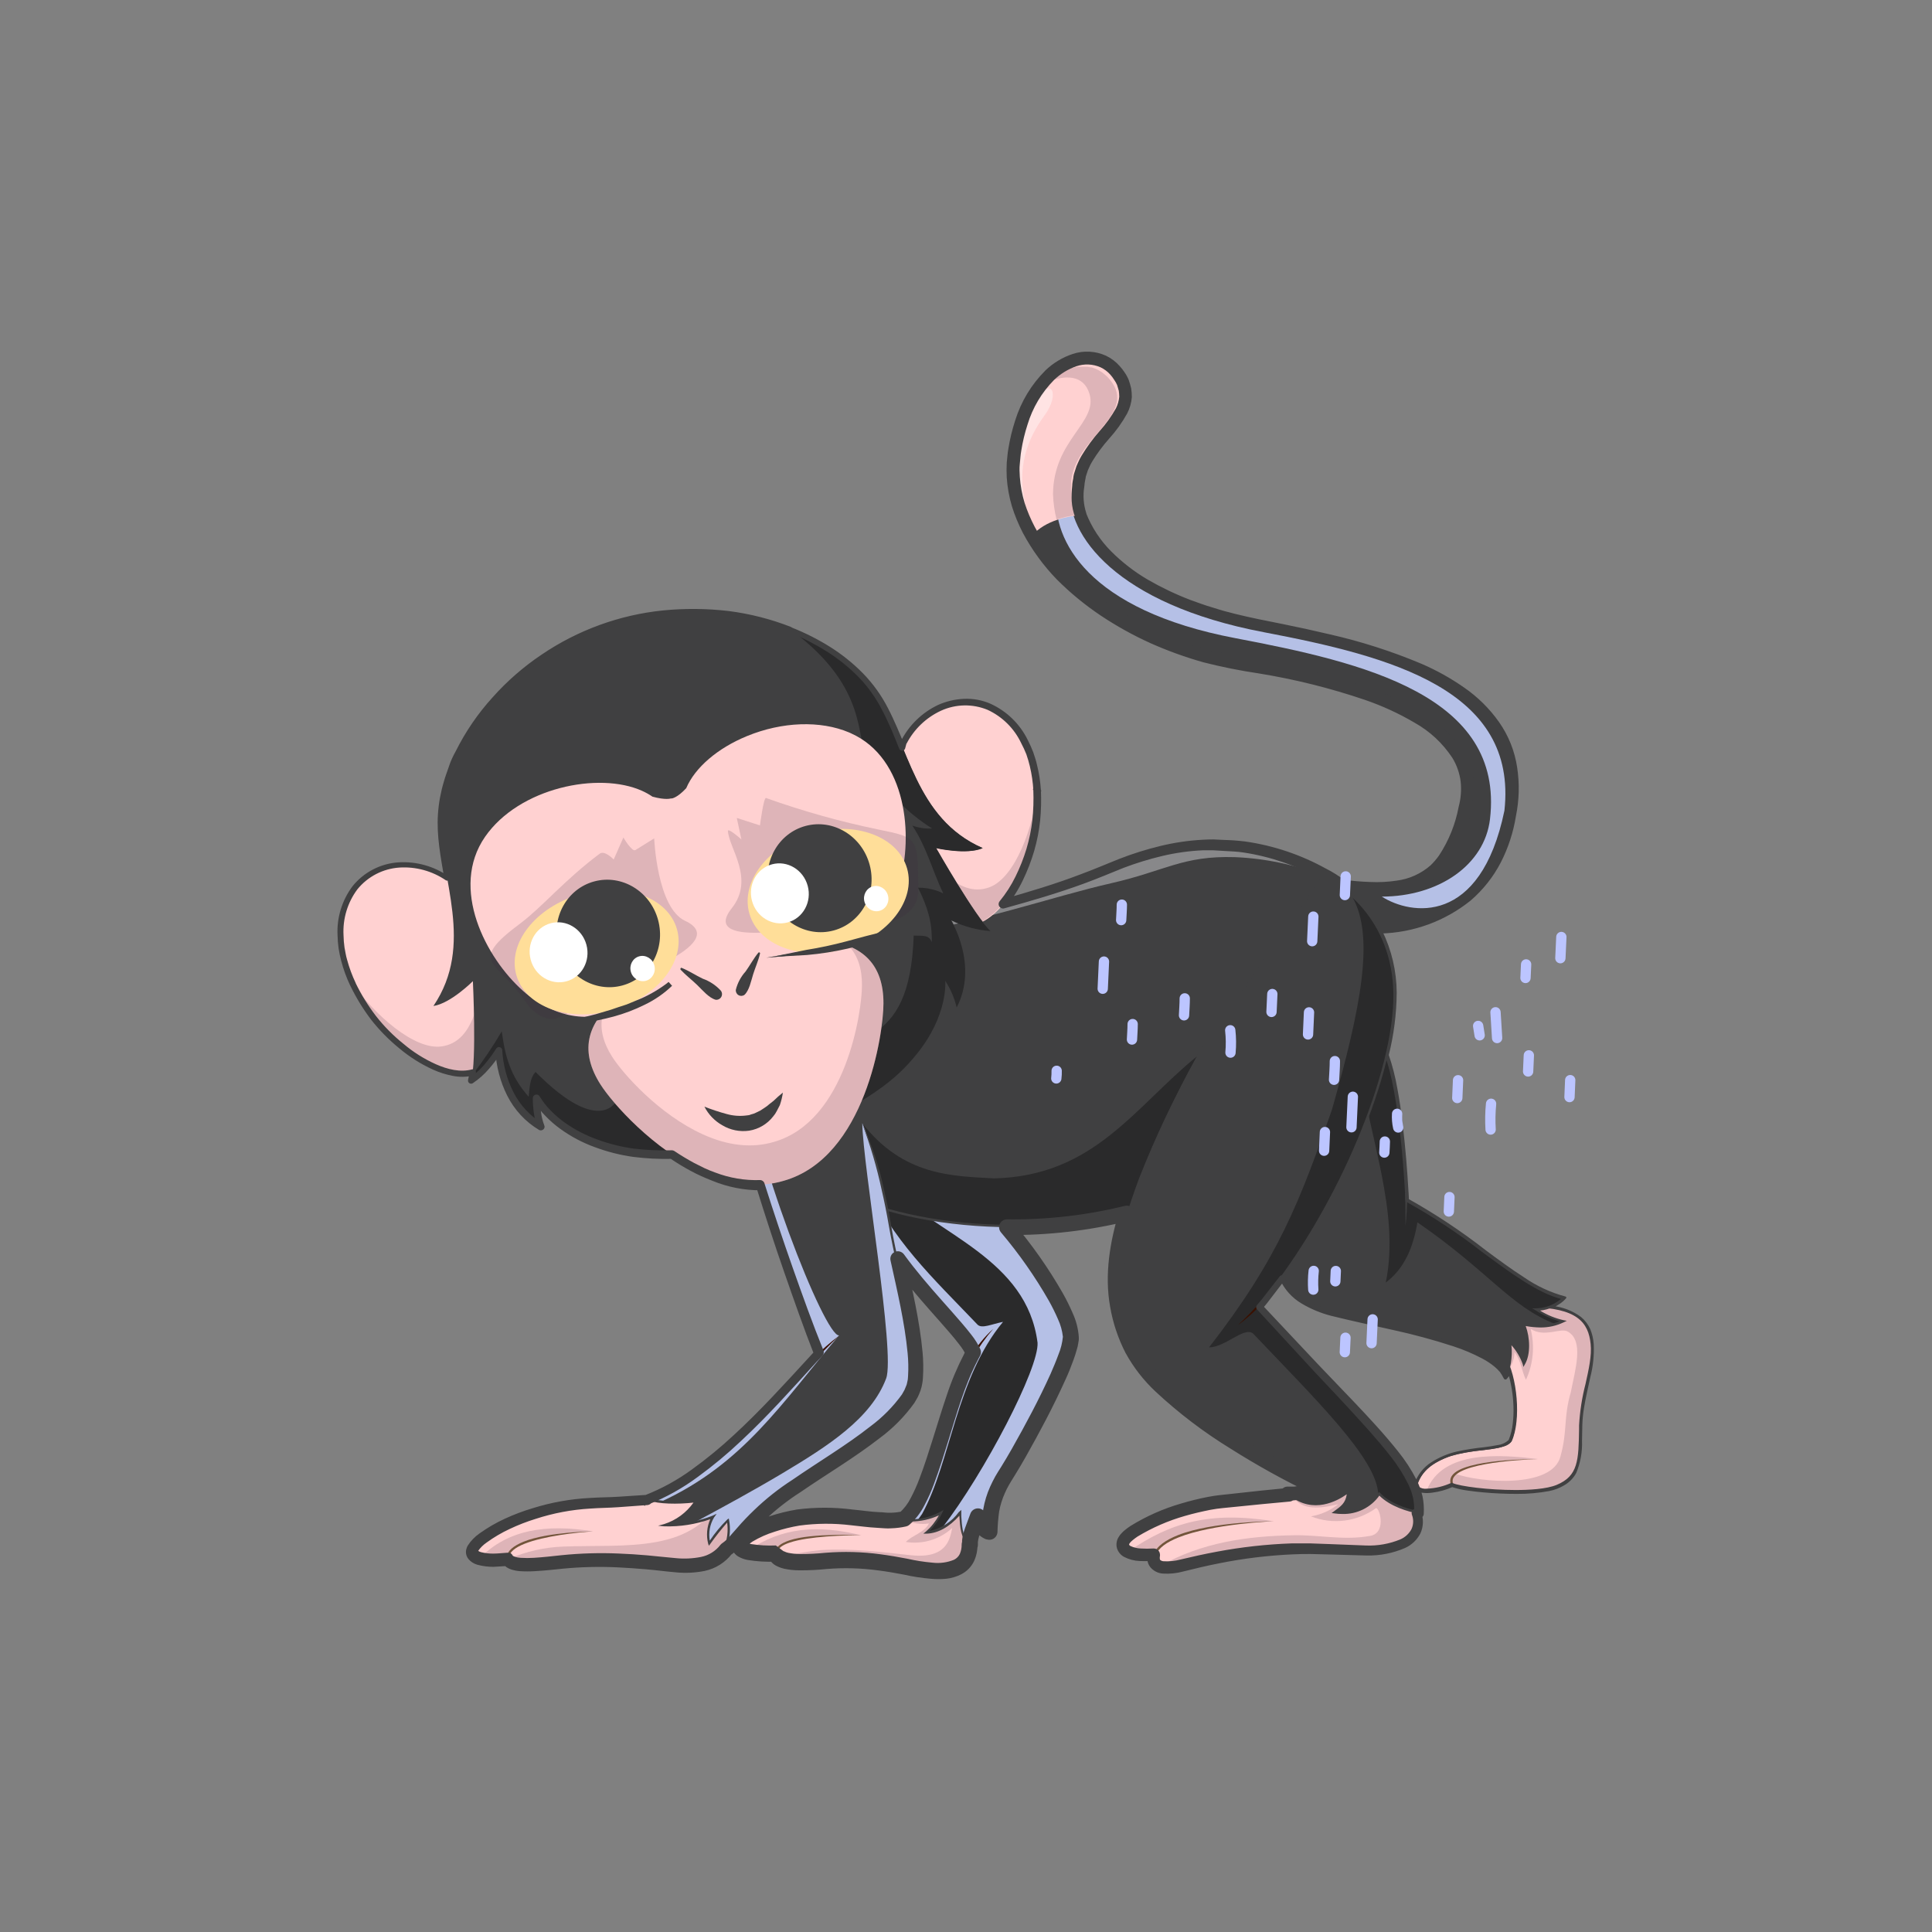 <?xml version="1.0" encoding="UTF-8"?>
<svg width="1500px" height="1500px" viewBox="0 0 1500 1500" version="1.1" xmlns="http://www.w3.org/2000/svg" xmlns:xlink="http://www.w3.org/1999/xlink">
    <rect x="0" y="0" width="1500" height="1500" fill="#808080" stroke="none"/>
    <!-- Generator: Sketch 63.1 (92452) - https://sketch.com -->
    <title>Animals / Macaque</title>
    <desc>Created with Sketch.</desc>
    <g id="Animals-/-Macaque" stroke="none" stroke-width="1" fill="none" fill-rule="evenodd">
        <g id="Parts-/-Back" fill="#FFFFFF" fill-opacity="0">
            <rect id="Rectangle" x="0" y="0" width="1500" height="1500"></rect>
        </g>
        <g id="Group" transform="translate(262, 273)">
            <path d="M775.633,414.287 C825.113,420.167 861.833,420.607 876.113,351.207 C890.393,281.807 778.353,254.527 702.513,242.487 C607.473,227.407 514.153,156.847 525.473,78.487 C535.713,7.607 587.193,-11.873 607.513,19.367 C624.833,46.047 576.473,64.887 573.193,100.407 C569.913,135.927 602.353,189.887 717.193,211.687 C816.553,230.527 925.193,256.127 914.033,351.967 C902.873,447.807 815.113,459.527 767.113,445.967 C755.113,430.807 775.633,414.287 775.633,414.287 Z" id="Path" fill="#404041" fill-rule="nonzero"></path>
            <path d="M894.833,362.927 C906.073,266.927 796.633,241.367 697.233,222.487 C582.393,200.687 554.953,146.087 558.233,110.487 C561.513,74.887 609.913,56.167 592.553,29.447 C583.473,15.447 568.073,11.687 552.953,18.167 C571.913,0.247 595.313,0.727 607.513,19.447 C624.833,46.127 572.153,70.807 568.873,106.327 C565.593,141.847 604.393,196.047 719.233,217.847 C818.593,236.727 916.353,262.727 906.033,356.367 C887.433,446.287 833.113,437.407 810.833,423.127 C855.113,423.047 890.673,398.487 894.833,362.927 Z" id="Path" fill="#B5C0E6" fill-rule="nonzero"></path>
            <path d="M525.473,78.647 C535.713,7.767 588.273,-12.393 607.513,19.527 C626.353,50.847 578.593,66.687 575.313,102.167 C573.809,110.434 574.4,118.947 577.033,126.927 C568.073,127.647 549.793,130.687 539.193,142.927 C527.43,123.689 522.59,101.011 525.473,78.647 Z" id="Path" fill="#FFD1D1" fill-rule="nonzero"></path>
            <path d="M542.873,37.487 C553.793,18.767 561.553,32.487 548.873,49.687 C535.233,68.247 527.833,89.927 533.673,116.567 C523.313,96.927 527.353,64.127 542.873,37.487 Z" id="Path" fill="#FFE3E3" fill-rule="nonzero"></path>
            <path d="M555.553,110.567 C555.953,68.327 590.433,55.167 583.913,32.927 C579.513,17.847 564.793,17.767 550.553,23.847 C552.69,21.82 554.991,19.974 557.433,18.327 C558.553,17.607 559.633,16.927 560.753,16.287 L561.193,16.287 C562.193,15.727 563.233,15.247 564.233,14.767 L564.713,14.567 C565.77,14.108 566.852,13.707 567.953,13.367 L567.953,13.367 C570.279,12.591 572.678,12.055 575.113,11.767 L575.513,11.767 C576.473,11.767 577.393,11.767 578.353,11.767 L579.153,11.767 C579.953,11.767 580.753,11.767 581.553,11.767 L582.433,11.767 L584.833,12.247 L585.513,12.247 C587.547,12.835 589.506,13.653 591.353,14.687 L592.153,15.167 L594.073,16.407 L594.953,17.127 C595.528,17.56 596.075,18.028 596.593,18.527 L597.513,19.327 L599.073,21.047 L599.793,21.887 C600.513,22.807 601.233,23.727 601.913,24.767 C618.193,49.847 572.753,67.527 569.673,100.767 C569.673,102.567 569.473,104.367 569.473,106.247 L569.473,106.767 L569.753,108.647 C569.753,108.647 569.993,112.647 570.033,112.887 C570.313,114.887 570.713,116.887 571.193,118.887 C571.211,118.993 571.211,119.101 571.193,119.207 C571.753,121.287 572.393,123.207 573.193,125.567 L572.793,127.007 C567.868,127.648 563.018,128.774 558.313,130.367 C556.697,123.883 555.772,117.246 555.553,110.567 Z" id="Path" fill="#3F293C" fill-rule="nonzero" opacity="0.17" style="mix-blend-mode: multiply;"></path>
            <path d="M457.433,895.007 C450.433,907.287 435.553,910.127 412.193,907.207 C388.833,904.287 369.953,902.927 351.073,907.207 C332.193,911.487 313.953,919.207 313.033,926.127 C312.113,933.047 336.113,932.127 341.033,932.127 C341.913,938.407 353.913,940.127 376.673,938.127 C399.557,936.281 422.589,937.981 444.953,943.167 C470.153,948.327 494.113,947.967 489.313,919.167 C488.665,909.471 486.934,899.878 484.153,890.567 L457.433,895.007 Z" id="Path" fill="#FFD1D1" fill-rule="nonzero"></path>
            <path d="M489.193,919.087 C488.545,909.391 486.814,899.798 484.033,890.487 L457.433,895.007 C453.817,901.287 447.636,905.671 440.513,907.007 C446.328,909.807 452.854,910.783 459.233,909.807 C455.633,916.967 446.633,918.767 441.273,924.167 C454.291,926.225 467.538,922.251 477.273,913.367 C475.473,922.367 472.793,937.367 445.273,934.487 C423.153,932.087 399.433,929.007 375.313,930.487 C364.626,931.524 354.035,933.383 343.633,936.047 C348.473,939.087 359.633,939.687 376.513,938.127 C399.397,936.281 422.429,937.981 444.793,943.167 C470.033,948.327 493.993,947.967 489.193,919.087 Z" id="Path" fill="#3F293C" fill-rule="nonzero" opacity="0.17" style="mix-blend-mode: multiply;"></path>
            <path d="M406.793,919.007 C372.513,910.567 345.313,912.887 318.793,930.767 C326.099,931.989 333.513,932.445 340.913,932.127 C341.402,929.618 343.007,927.469 345.273,926.287 C362.673,917.527 391.113,918.647 406.793,919.007 Z" id="Path" fill="#3F293C" fill-rule="nonzero" opacity="0.17" style="mix-blend-mode: multiply;"></path>
            <path d="M341.793,932.167 L339.993,932.167 C339.993,928.167 344.433,925.087 350.913,922.927 C368.513,917.007 406.913,918.927 406.913,918.927 C393.913,918.927 365.913,919.727 351.273,924.607 C345.513,926.527 341.873,928.967 341.793,932.167 Z" id="Path" fill="#72553B" fill-rule="nonzero"></path>
            <path d="M465.833,946.607 C458.712,946.461 451.624,945.604 444.673,944.047 C422.409,938.826 399.464,937.126 376.673,939.007 C353.633,941.127 341.953,939.247 340.233,933.047 L335.913,933.047 C323.033,933.047 315.553,931.687 313.113,929.047 C312.394,928.271 312.057,927.216 312.193,926.167 C313.193,918.407 332.993,910.487 350.953,906.447 C359.595,904.544 368.424,903.618 377.273,903.687 C389.013,903.876 400.729,904.798 412.353,906.447 C417.328,907.091 422.337,907.439 427.353,907.487 C442.393,907.487 451.713,903.487 456.673,894.687 L456.913,894.287 L484.913,889.607 L485.153,890.327 C487.938,899.719 489.669,909.392 490.313,919.167 C491.793,928.087 490.593,935.167 486.673,939.607 C482.753,944.047 475.633,946.607 465.833,946.607 Z M394.233,936.407 C411.324,936.604 428.349,938.574 445.033,942.287 C451.866,943.811 458.834,944.655 465.833,944.807 C475.073,944.807 481.393,942.687 485.073,938.327 C488.753,933.967 489.713,927.727 488.313,919.247 C487.671,909.86 486.035,900.568 483.433,891.527 L457.993,895.807 C452.633,904.927 442.873,909.167 427.313,909.167 C422.216,909.123 417.126,908.762 412.073,908.087 C400.526,906.473 388.891,905.564 377.233,905.367 C368.505,905.287 359.796,906.199 351.273,908.087 C330.753,912.727 314.673,920.527 313.953,926.247 C313.868,926.788 314.046,927.338 314.433,927.727 C315.833,929.367 320.713,931.287 335.873,931.287 L341.673,931.287 L341.673,932.047 C342.473,937.527 354.033,939.327 376.353,937.287 C382.513,936.687 388.313,936.407 394.233,936.407 L394.233,936.407 Z" id="Shape" fill="#72553B" fill-rule="nonzero"></path>
            <path d="M505.353,665.847 C529.913,689.847 570.353,747.007 568.553,766.487 C566.753,785.967 531.113,851.247 518.073,871.487 C509.497,884.269 505.057,899.377 505.353,914.767 C501.153,912.967 498.753,906.327 497.353,901.567 C494.073,911.167 490.153,918.047 490.153,924.647 C484.153,920.647 484.153,909.927 483.553,901.567 C476.073,910.567 467.553,916.407 457.513,916.847 C462.347,912.604 466.243,907.4 468.953,901.567 C460.186,906.351 450.159,908.32 440.233,907.207 C451.913,898.007 458.873,877.767 468.233,847.647 C477.593,817.527 482.833,798.007 494.713,776.687 C488.433,760.047 443.513,721.847 421.473,680.967 L399.473,640.087 L505.353,665.847 Z" id="Path" fill="#2A2A2B" fill-rule="nonzero"></path>
            <path d="M516.753,753.287 C507.753,755.087 500.553,758.687 497.073,755.567 C461.913,718.727 430.393,689.927 409.393,642.487 L399.473,640.087 L421.473,680.967 C443.513,721.847 488.433,760.047 494.713,776.687 C482.713,798.007 477.633,817.567 468.233,847.647 C458.833,877.727 451.833,898.007 440.233,907.207 C443.647,907.634 447.1,907.634 450.513,907.207 C451.633,905.687 452.793,904.087 453.913,902.407 C476.313,861.727 480.193,797.327 516.753,753.287 Z" id="Path" fill="#B5C0E6" fill-rule="nonzero" style="mix-blend-mode: multiply;"></path>
            <path d="M505.353,665.847 L425.353,646.407 C466.833,685.887 535.233,704.607 543.553,769.487 C544.753,789.247 502.433,870.527 469.313,913.487 C474.723,910.446 479.481,906.368 483.313,901.487 C483.913,909.847 483.913,920.687 489.913,924.567 C489.913,917.967 493.913,911.087 497.113,901.487 C498.593,906.247 501.113,912.887 505.113,914.687 C504.817,899.297 509.257,884.189 517.833,871.407 C530.873,851.167 566.513,785.887 568.313,766.407 C570.113,746.927 529.913,689.807 505.353,665.847 Z" id="Path" fill="#B5C0E6" fill-rule="nonzero" style="mix-blend-mode: multiply;"></path>
            <path d="M493.473,780.847 L491.913,779.967 C496.535,772.021 502.365,764.842 509.193,758.687 C503.234,765.536 497.968,772.959 493.473,780.847 Z" id="Path" fill="#3A1000" fill-rule="nonzero"></path>
            <path d="M491.113,926.287 L489.713,925.407 C483.953,921.687 483.393,912.447 482.873,904.327 L482.873,903.767 C474.873,912.607 466.513,917.327 457.593,917.727 L454.873,917.727 L456.993,916.007 C461.018,912.472 464.378,908.246 466.913,903.527 C460.175,906.627 452.851,908.25 445.433,908.287 C443.653,908.297 441.875,908.177 440.113,907.927 L438.073,907.607 L439.713,906.327 C451.153,897.327 458.113,877.087 467.473,847.247 L471.233,835.247 C478.473,811.807 483.713,794.807 493.873,776.527 C490.953,769.407 480.793,758.007 469.113,744.807 C453.113,726.847 433.313,704.487 420.833,681.327 L397.833,638.647 L505.833,664.927 L506.033,665.127 C531.793,690.247 571.313,746.847 569.513,766.487 C567.713,786.127 530.753,853.447 518.873,871.887 C510.919,883.572 506.605,897.352 506.473,911.487 C506.473,912.647 506.473,913.727 506.473,914.727 L506.473,916.007 L505.313,915.527 C501.593,913.927 499.273,909.207 497.553,904.247 C496.833,906.247 496.073,908.247 495.353,909.967 C493.161,914.557 491.807,919.501 491.353,924.567 L491.113,926.287 Z M484.353,899.287 L484.353,901.487 C484.353,902.367 484.353,903.287 484.353,904.207 C484.793,911.207 485.273,919.007 489.073,922.847 C489.785,918.205 491.131,913.683 493.073,909.407 C494.073,906.847 495.153,904.207 496.153,901.407 L497.033,898.807 L497.833,901.407 C498.822,905.928 501.052,910.084 504.273,913.407 C504.273,912.847 504.273,912.247 504.273,911.647 C504.407,897.191 508.834,883.101 516.993,871.167 C531.073,849.287 565.553,785.487 567.313,766.567 C569.073,747.647 529.513,691.247 504.553,666.807 L400.873,641.607 L421.913,680.687 C434.313,703.727 453.913,725.967 469.913,743.847 C482.473,757.967 492.353,769.127 495.153,776.527 L495.153,776.887 L495.153,777.287 C484.953,795.527 479.713,812.527 472.473,836.007 C471.273,840.007 470.033,844.007 468.713,848.007 C459.713,876.807 452.713,896.727 441.913,906.647 C442.873,906.647 443.913,906.647 444.953,906.647 C453.035,906.651 460.988,904.615 468.073,900.727 L470.593,899.287 L469.353,901.927 C466.921,907.002 463.664,911.639 459.713,915.647 C468.841,913.731 476.935,908.501 482.433,900.967 L484.353,899.287 Z" id="Shape" fill="#404041" fill-rule="nonzero"></path>
            <path d="M905.553,779.967 C915.433,796.727 917.993,830.127 910.953,845.847 C905.953,853.287 881.433,851.207 864.033,857.087 C852.033,861.087 841.673,867.607 837.873,879.407 C836.953,886.727 854.633,884.527 865.433,879.407 C875.593,883.927 928.913,888.407 946.913,880.927 C964.913,873.447 964.393,859.647 964.873,833.887 C965.273,811.607 975.633,788.047 973.873,770.687 C972.113,753.327 962.473,741.927 925.873,741.327 C916.953,752.127 901.193,770.127 905.553,779.967 Z" id="Path" fill="#FFD1D1" fill-rule="nonzero"></path>
            <path d="M931.953,859.767 C903.033,856.367 858.313,852.527 845.713,884.047 C852.254,883.855 858.695,882.388 864.673,879.727 C864.109,876.798 865.074,873.784 867.233,871.727 C876.793,862.567 911.793,859.767 931.953,859.767 Z" id="Path" fill="#3F293C" fill-rule="nonzero" opacity="0.17" style="mix-blend-mode: multiply;"></path>
            <path d="M973.873,770.687 C972.073,753.287 962.473,741.927 925.873,741.327 C916.913,752.127 901.153,770.127 905.513,779.967 C907.262,782.985 908.696,786.175 909.793,789.487 C912.448,785.751 913.849,781.269 913.793,776.687 C919.193,783.847 919.193,791.047 922.753,798.247 C928.464,785.866 929.735,771.895 926.353,758.687 C937.153,765.887 949.953,757.367 955.353,760.927 C967.913,768.127 960.993,790.247 957.593,807.807 C951.713,828.087 955.113,837.767 949.593,857.567 C943.273,883.007 886.873,878.087 867.793,871.207 C867.153,872.007 865.993,873.327 865.433,874.167 C864.802,875.939 864.874,877.886 865.633,879.607 C876.913,884.047 928.913,888.287 946.633,880.927 C964.353,873.567 964.113,859.647 964.593,833.887 C965.273,811.767 975.633,788.047 973.873,770.687 Z" id="Path" fill="#3F293C" fill-rule="nonzero" opacity="0.17" style="mix-blend-mode: multiply;"></path>
            <path d="M864.593,879.767 C863.579,877.475 863.837,874.82 865.273,872.767 C874.273,859.367 931.953,859.847 931.953,859.847 C931.953,859.847 875.233,861.127 866.793,873.767 C865.686,875.336 865.488,877.374 866.273,879.127 L864.593,879.767 Z" id="Path" fill="#72553B" fill-rule="nonzero"></path>
            <path d="M914.633,885.807 C895.313,885.807 872.633,883.287 865.433,880.407 C859.264,883.208 852.605,884.771 845.833,885.007 L845.833,885.007 C842.96,885.377 840.063,884.537 837.833,882.687 C837.034,881.747 836.683,880.506 836.873,879.287 C840.273,868.647 848.873,861.167 863.593,856.247 C871.515,853.916 879.648,852.375 887.873,851.647 C897.953,850.447 907.433,849.287 910.073,845.367 C917.073,829.727 914.353,796.887 904.673,780.407 C900.233,770.487 914.353,753.607 923.713,742.407 L925.393,740.407 L925.833,740.407 C958.313,740.967 972.473,749.687 974.633,770.607 C975.593,779.887 973.153,790.607 970.633,802.407 C967.956,812.712 966.308,823.257 965.713,833.887 L965.713,836.807 C965.313,860.807 965.073,874.327 947.233,881.727 C939.113,885.127 925.033,885.807 914.633,885.807 Z M865.393,878.447 L865.793,878.447 C871.593,881.007 893.793,883.847 914.633,883.847 C924.873,883.847 938.633,883.167 946.633,879.847 C963.353,872.887 963.593,860.727 963.993,836.527 L963.993,833.647 C964.585,822.842 966.246,812.123 968.953,801.647 C971.513,790.207 973.913,779.407 972.953,770.407 C971.233,753.767 962.633,742.407 926.353,741.887 L925.233,743.207 C916.713,753.407 902.473,770.407 906.393,779.207 C916.273,795.967 919.033,829.647 911.753,845.847 C908.593,850.567 899.153,851.727 888.233,853.047 C880.106,853.754 872.068,855.254 864.233,857.527 C850.193,862.287 841.833,869.527 838.673,879.287 C838.597,879.939 838.8,880.593 839.233,881.087 C841.103,882.48 843.439,883.096 845.753,882.807 C852.396,882.572 858.925,881.008 864.953,878.207 L865.393,878.447 Z" id="Shape" fill="#404041" fill-rule="nonzero"></path>
            <path d="M730.633,703.767 C732.473,718.847 737.193,736.447 774.633,746.167 C812.073,755.887 894.433,768.767 906.633,794.807 C909.913,790.807 911.713,778.047 910.233,769.367 C914.233,771.167 920.113,782.247 921.033,785.847 C925.513,778.047 925.033,764.287 921.033,755.287 C933.913,757.687 941.993,757.087 951.553,752.567 C944.09,750.847 936.993,747.813 930.593,743.607 C938.436,743.518 945.944,740.409 951.553,734.927 C918.313,726.927 877.633,683.927 829.953,658.927 C827.553,610.407 820.353,544.487 806.593,533.727 C760.593,601.127 730.633,703.767 730.633,703.767 Z" id="Path" fill="#404041" fill-rule="nonzero"></path>
            <path d="M813.913,722.767 C828.273,711.967 835.153,695.807 838.473,676.007 C894.473,714.647 910.473,741.327 945.673,755.047 C947.733,754.421 949.739,753.632 951.673,752.687 C944.21,750.967 937.113,747.933 930.713,743.727 C938.556,743.638 946.064,740.529 951.673,735.047 C918.433,727.047 877.753,684.047 830.073,659.047 C827.673,610.527 820.473,544.607 806.713,533.847 C802.233,540.367 797.913,547.207 793.713,554.287 C800.473,609.047 825.193,667.767 813.913,722.767 Z" id="Path" fill="#2A2A2B" fill-rule="nonzero"></path>
            <path d="M829.233,679.007 C829.233,679.007 829.233,660.407 828.873,653.247 L830.633,653.247 C830.597,661.851 830.129,670.449 829.233,679.007 Z" id="Path" fill="#404041" fill-rule="nonzero"></path>
            <path d="M906.553,796.607 L905.953,795.327 C896.233,774.687 840.793,762.287 800.273,753.207 C790.713,751.047 781.673,749.207 774.433,747.167 C736.873,737.407 731.673,719.767 729.713,704.007 L729.713,703.767 C730.033,702.727 760.233,600.087 805.913,533.647 L806.473,532.847 L807.233,533.447 C824.393,546.887 829.913,639.007 830.913,658.807 C851.398,670.191 870.976,683.136 889.473,697.527 C912.073,714.207 933.473,729.967 951.873,734.287 L953.313,734.607 L952.313,735.767 C947.305,740.761 940.715,743.858 933.673,744.527 C939.273,747.995 945.41,750.509 951.833,751.967 L954.473,752.487 L952.033,753.647 C946.406,756.345 940.234,757.714 933.993,757.647 C930.155,757.602 926.327,757.227 922.553,756.527 C925.833,765.367 926.553,778.407 921.873,786.367 L920.753,788.287 L920.233,786.127 C918.311,780.691 915.334,775.689 911.473,771.407 C912.473,780.287 910.633,791.687 907.473,795.407 L906.553,796.607 Z M731.553,703.967 C733.393,719.087 738.553,735.967 774.873,745.407 C782.073,747.287 791.113,749.407 800.673,751.447 C840.673,760.407 895.073,772.607 906.873,793.207 C909.811,785.722 910.708,777.592 909.473,769.647 L909.193,767.967 L910.713,768.647 C914.393,770.367 919.353,778.887 921.273,783.647 C924.339,774.503 923.998,764.559 920.313,755.647 L919.633,754.087 L921.313,754.407 C925.503,755.247 929.761,755.702 934.033,755.767 C939.125,755.789 944.17,754.796 948.873,752.847 C942.291,750.947 936.024,748.089 930.273,744.367 L927.553,742.767 L930.713,742.767 C937.766,742.65 944.556,740.076 949.913,735.487 C931.553,730.607 911.513,715.847 888.433,698.807 C869.881,684.371 850.236,671.398 829.673,660.007 L829.193,659.767 L829.193,659.247 C826.713,609.087 819.393,547.247 806.873,535.247 C762.553,600.287 732.953,699.127 731.553,703.967 L731.553,703.967 Z" id="Shape" fill="#404041" fill-rule="nonzero"></path>
            <path d="M343.113,493.767 C354.073,486.127 382.393,466.207 452.473,447.327 C522.553,428.447 558.513,419.327 598.953,402.367 C639.393,385.407 669.153,381.727 698.953,384.847 C724.915,387.891 749.891,396.603 772.117,410.367 C772.953,426.367 639.033,660.527 639.033,660.527 C547.633,692.167 442.553,678.687 394.593,654.007 C346.633,629.327 308.473,537.927 343.113,493.767 Z" id="Path" fill="#404041" fill-rule="nonzero"></path>
            <path d="M509.833,641.887 C477.513,640.087 439.473,640.087 407.473,599.087 C396.633,610.127 369.073,606.887 348.233,604.367 C360.233,626.247 376.633,644.767 394.513,654.007 C442.513,678.687 547.553,692.167 638.953,660.527 C638.953,660.527 658.633,626.127 682.953,582.807 C678.433,571.527 671.833,558.807 667.433,547.047 C618.793,586.567 587.433,640.087 509.833,641.887 Z" id="Path" fill="#2A2A2B" fill-rule="nonzero"></path>
            <path d="M600.753,412.727 C642.793,403.167 656.193,391.247 696.753,392.487 C720.264,393.452 743.448,398.333 765.353,406.927 C747.713,394.327 721.353,387.247 698.713,384.847 C668.993,381.727 639.233,385.327 598.713,402.367 C558.193,419.407 522.353,428.447 452.233,447.327 C443.78,449.62 435.927,451.9 428.673,454.167 C496.633,444.087 554.193,423.327 600.753,412.727 Z" id="Path" fill="#88888A" fill-rule="nonzero"></path>
            <path d="M523.113,679.767 C473.713,679.767 424.313,670.127 394.233,654.647 C366.233,640.167 340.513,602.647 331.873,563.007 C325.673,534.607 329.433,509.727 342.553,493.047 L342.913,492.727 C353.753,485.167 382.553,465.087 452.393,446.287 L471.513,441.167 C529.993,425.447 562.193,416.807 598.753,401.407 C628.833,388.687 654.753,382.767 680.113,382.767 C686.447,382.784 692.776,383.131 699.073,383.807 C725.185,386.82 750.306,395.576 772.633,409.447 L773.037,409.687 L773.037,410.167 C773.873,426.167 645.353,651.247 639.873,660.807 L639.873,661.127 L639.553,661.127 C602.031,673.709 562.688,680.008 523.113,679.767 Z M343.873,494.247 C331.193,510.527 327.553,534.807 333.633,562.647 C342.153,601.607 367.393,638.647 395.073,653.047 C424.913,668.407 473.953,677.967 523.073,677.967 C562.27,678.213 601.241,672.024 638.433,659.647 C684.233,579.647 769.953,425.927 771.193,410.687 C749.218,397.122 724.528,388.56 698.873,385.607 C692.629,384.931 686.354,384.584 680.073,384.567 C654.873,384.567 629.233,390.447 599.393,403.047 C562.753,418.527 530.513,427.047 471.953,443.047 L452.793,448.167 C383.273,466.887 354.673,486.847 343.913,494.367 L343.873,494.247 Z" id="Shape" fill="#404041" fill-rule="nonzero"></path>
            <path d="M294.553,882.247 C268.414,889.152 241.576,893.07 214.553,893.927 C187.793,894.607 170.953,896.207 146.913,904.487 C122.873,912.767 103.913,926.287 105.273,931.847 C106.633,937.407 121.273,937.687 132.393,936.327 C135.833,941.887 148.393,941.127 173.433,938.407 C197.06,936.213 220.847,936.414 244.433,939.007 C266.593,941.127 295.953,947.727 306.113,919.247 C316.273,890.767 294.553,882.247 294.553,882.247 Z" id="Path" fill="#FFD1D1" fill-rule="nonzero"></path>
            <path d="M198.433,915.967 C161.433,909.887 132.233,915.047 111.353,935.967 C118.321,937.095 125.425,937.095 132.393,935.967 C137.233,919.087 176.473,917.287 198.433,915.967 Z" id="Path" fill="#3F293C" fill-rule="nonzero" opacity="0.17" style="mix-blend-mode: multiply;"></path>
            <path d="M299.833,885.567 C279.113,934.247 223.113,925.767 175.113,927.767 C160.658,928.317 146.431,931.545 133.153,937.287 C137.433,941.847 150.073,941.047 173.513,938.487 C197.14,936.293 220.927,936.494 244.513,939.087 C266.673,941.207 296.033,947.807 306.193,919.327 C312.953,900.327 305.553,890.207 299.833,885.567 Z" id="Path" fill="#3F293C" fill-rule="nonzero" opacity="0.17" style="mix-blend-mode: multiply;"></path>
            <path d="M133.313,936.327 L131.513,936.327 C131.513,931.127 136.873,927.087 144.513,923.967 C163.393,916.287 198.433,915.967 198.433,915.967 C186.113,916.687 160.433,919.527 145.273,925.567 C138.153,928.407 133.313,931.967 133.313,936.327 Z" id="Path" fill="#72553B" fill-rule="nonzero"></path>
            <path d="M270.713,942.087 L270.713,942.087 C264.198,941.968 257.695,941.487 251.233,940.647 L244.353,939.927 C228.833,938.447 215.873,937.767 203.593,937.767 C193.559,937.744 183.531,938.265 173.553,939.327 C161.793,940.607 153.193,941.407 146.633,941.407 C138.633,941.407 134.113,940.167 131.993,937.407 C128.58,937.799 125.148,937.999 121.713,938.007 C114.473,938.007 105.713,937.007 104.433,932.167 C102.833,925.647 123.353,911.847 146.673,903.767 C169.993,895.687 186.673,893.847 214.673,893.167 C241.612,892.291 268.367,888.386 294.433,881.527 L294.713,881.527 L294.993,881.527 C295.233,881.527 317.473,890.727 306.993,919.687 C299.793,939.767 282.833,942.087 270.713,942.087 Z M203.593,935.967 C215.953,935.967 228.953,936.647 244.553,938.127 L251.433,938.847 C257.828,939.686 264.265,940.167 270.713,940.287 C289.353,940.287 300.033,933.727 305.313,918.967 C314.593,893.047 297.073,884.327 294.513,883.207 C268.365,890.063 241.531,893.967 214.513,894.847 C186.953,895.527 170.513,897.207 147.153,905.367 C122.193,914.007 105.033,927.247 106.113,931.607 C106.793,934.447 112.593,936.087 121.633,936.087 C125.176,936.087 128.716,935.873 132.233,935.447 L132.793,935.447 L133.113,935.927 C134.713,938.527 138.873,939.687 146.553,939.687 C153.033,939.687 161.593,938.887 173.273,937.607 C183.343,936.515 193.464,935.968 203.593,935.967 Z" id="Shape" fill="#72553B" fill-rule="nonzero"></path>
            <path d="M351.393,488.207 C329.833,501.247 305.113,526.847 308.273,564.607 C311.433,602.367 359.793,740.127 374.753,777.287 C348.833,804.367 294.473,870.727 242.353,891.087 C249.553,894.087 266.913,894.087 278.593,892.447 C270.953,902.487 263.033,908.767 254.033,911.167 C266.938,911.561 279.787,909.315 291.793,904.567 C288.071,910.783 286.991,918.23 288.793,925.247 C293.124,918.903 297.981,912.935 303.313,907.407 C304.616,914.621 303.839,922.057 301.073,928.847 C309.073,924.367 317.833,906.687 348.393,884.527 C378.953,862.367 443.513,828.807 447.553,799.127 C451.593,769.447 435.553,714.447 429.273,679.127 C420.593,628.527 407.473,599.127 407.473,599.127 L351.393,488.207 Z" id="Path" fill="#404041" fill-rule="nonzero"></path>
            <path d="M389.473,763.767 C378.673,765.567 322.353,623.967 310.713,538.207 C308.306,546.731 307.479,555.625 308.273,564.447 C311.393,602.167 359.793,739.967 374.753,777.127 C348.833,804.207 294.473,870.567 242.353,890.927 C245.238,891.98 248.252,892.639 251.313,892.887 C315.113,863.447 344.553,816.847 389.473,763.767 Z" id="Path" fill="#B5C0E6" fill-rule="nonzero" style="mix-blend-mode: multiply;"></path>
            <path d="M429.273,679.007 C420.593,628.407 407.473,599.007 407.473,599.007 L407.473,599.007 C407.873,632.007 433.313,777.807 425.993,797.247 C414.313,828.247 381.153,849.527 345.273,870.967 C323.353,884.047 299.513,897.007 277.273,908.967 C282.304,908.02 287.214,906.517 291.913,904.487 C288.191,910.703 287.111,918.15 288.913,925.167 C293.244,918.823 298.101,912.855 303.433,907.327 C304.736,914.541 303.959,921.977 301.193,928.767 C309.193,924.287 317.953,906.607 348.513,884.447 C379.073,862.287 443.633,828.727 447.673,799.047 C451.713,769.367 435.353,714.447 429.273,679.007 Z" id="Path" fill="#B5C0E6" fill-rule="nonzero" style="mix-blend-mode: multiply;"></path>
            <path d="M371.113,782.567 L369.833,781.327 C375.977,775.043 382.582,769.227 389.593,763.927 C389.593,763.927 379.913,773.167 371.113,782.567 Z" id="Path" fill="#3A1000" fill-rule="nonzero"></path>
            <path d="M299.113,930.887 L300.113,928.487 C302.635,922.366 303.477,915.682 302.553,909.127 C297.891,914.45 293.499,920.004 289.393,925.767 L288.393,927.127 L287.833,925.567 C286.21,919.204 286.788,912.479 289.473,906.487 C278.038,910.521 265.954,912.406 253.833,912.047 L248.913,911.567 L253.673,910.287 C262.867,907.339 270.854,901.486 276.433,893.607 C264.433,895.007 248.753,894.767 241.873,891.927 L239.833,891.087 L241.913,890.247 C285.673,873.167 330.313,824.287 359.833,791.967 C365.073,786.207 369.633,781.247 373.593,777.087 C358.513,739.487 310.433,602.767 307.233,564.647 C303.593,520.927 336.513,496.087 350.793,487.447 L351.753,488.967 C337.713,497.447 305.473,521.767 309.033,564.527 C312.193,602.607 360.673,740.207 375.473,776.927 L375.673,777.487 L375.273,777.887 C371.273,782.127 366.553,787.247 361.153,793.167 C332.033,825.167 288.233,873.167 244.833,891.007 C255.899,893.041 267.225,893.23 278.353,891.567 L280.513,891.247 L279.193,893.007 C274.008,900.469 266.98,906.463 258.793,910.407 C269.924,910.103 280.916,907.856 291.273,903.767 L294.433,902.287 L292.393,905.127 C289.156,910.546 287.977,916.95 289.073,923.167 C293.039,917.217 297.61,911.694 302.713,906.687 L303.833,905.927 L304.073,907.247 C305.238,913.654 304.799,920.251 302.793,926.447 C305.666,923.808 308.34,920.96 310.793,917.927 C321.678,905.107 334.059,893.639 347.673,883.767 C354.753,878.647 363.673,872.887 373.153,866.767 C404.473,846.767 443.393,821.407 446.473,799.007 C449.313,777.967 441.793,743.567 435.153,713.247 C432.473,700.927 429.913,689.247 428.193,679.167 C426.473,669.087 424.473,659.167 422.513,650.767 C418.746,633.18 413.651,615.904 407.273,599.087 C414.884,615.546 420.6,632.817 424.313,650.567 C426.273,659.087 428.313,668.567 429.953,678.847 C431.593,689.127 434.233,700.567 436.913,712.847 C443.593,743.327 451.153,777.887 448.233,799.247 C445.073,822.487 405.753,847.847 374.153,868.287 C364.673,874.367 355.753,880.287 348.713,885.247 C335.194,895.011 322.917,906.389 312.153,919.127 C309.082,923.152 305.428,926.697 301.313,929.647 L299.113,930.887 Z" id="Path" fill="#404041" fill-rule="nonzero"></path>
            <path d="M773.993,881.807 C754.673,889.447 709.073,890.327 682.553,894.407 C646.553,899.887 614.553,916.367 611.113,924.047 C607.673,931.727 619.473,934.847 634.753,933.047 C632.353,942.007 638.353,945.607 655.753,941.407 C684.269,934.044 713.486,929.726 742.913,928.527 C781.553,927.327 801.313,933.327 821.993,926.447 C842.673,919.567 840.873,902.447 829.753,892.007 C818.633,881.567 801.113,871.767 773.993,881.807 Z" id="Path" fill="#FFD1D1" fill-rule="nonzero"></path>
            <path d="M726.833,908.087 C676.713,900.087 646.513,909.287 614.433,931.367 C620.95,933.662 627.948,934.241 634.753,933.047 L634.753,933.727 C648.273,911.247 700.393,909.447 726.833,908.087 Z" id="Path" fill="#3F293C" fill-rule="nonzero" opacity="0.17" style="mix-blend-mode: multiply;"></path>
            <path d="M829.753,892.007 C818.673,881.527 801.113,871.687 773.993,881.807 C763.404,885.242 752.45,887.43 741.353,888.327 C748.433,900.327 763.913,898.127 777.033,894.847 C770.888,899.777 763.57,903.029 755.793,904.287 C772.653,910.924 791.734,908.495 806.393,897.847 C809.553,898.287 814.633,918.207 800.873,919.607 C781.313,923.047 761.833,918.607 742.473,918.967 C706.273,919.567 670.953,924.607 639.193,942.647 C644.734,943.53 650.405,943.105 655.753,941.407 C684.269,934.044 713.486,929.726 742.913,928.527 C781.553,927.327 801.313,933.327 821.993,926.447 C842.673,919.567 840.873,902.487 829.753,892.007 Z" id="Path" fill="#3F293C" fill-rule="nonzero" opacity="0.17" style="mix-blend-mode: multiply;"></path>
            <path d="M635.353,934.487 L633.633,933.927 C635.873,927.527 643.153,922.607 652.753,918.807 C679.553,908.247 726.833,908.087 726.833,908.087 C726.193,908.087 679.393,910.047 652.793,920.727 C643.953,924.287 637.353,928.767 635.353,934.487 Z" id="Path" fill="#72553B" fill-rule="nonzero"></path>
            <path d="M643.713,944.047 C640.385,944.447 637.06,943.28 634.713,940.887 C633.378,938.872 632.97,936.382 633.593,934.047 C631.388,934.282 629.171,934.402 626.953,934.407 C618.513,934.407 612.673,932.607 610.553,929.367 C609.474,927.652 609.368,925.499 610.273,923.687 C613.753,915.687 646.273,899.007 682.273,893.487 C691.553,892.087 702.993,891.087 715.073,890.007 C737.673,888.007 761.073,886.007 773.513,880.967 C780.536,878.252 787.985,876.803 795.513,876.687 C808.588,876.738 821.102,882.008 830.273,891.327 C836.437,896.44 839.473,904.408 838.273,912.327 C837.233,917.047 833.593,923.487 822.273,927.287 C814.351,929.802 806.062,930.965 797.753,930.727 L797.753,930.727 C792.393,930.727 786.513,930.407 780.353,930.127 C772.353,929.727 763.753,929.287 753.553,929.287 C749.993,929.287 746.433,929.287 742.913,929.287 C713.553,930.47 684.402,934.774 655.953,942.127 C651.962,943.244 647.854,943.888 643.713,944.047 L643.713,944.047 Z M635.993,932.047 L635.633,933.367 C634.785,935.503 634.977,937.912 636.153,939.887 C638.433,942.887 645.113,943.127 655.513,940.647 C684.089,933.236 713.376,928.905 742.873,927.727 C746.393,927.727 749.993,927.727 753.553,927.727 C763.793,927.727 772.633,928.167 780.433,928.567 C786.873,928.887 792.433,929.167 797.753,929.167 L797.753,929.167 C805.882,929.406 813.994,928.283 821.753,925.847 C830.153,923.007 835.313,918.287 836.673,912.167 C837.672,904.88 834.845,897.593 829.193,892.887 C820.356,883.884 808.288,878.786 795.673,878.727 C788.386,878.788 781.167,880.142 774.353,882.727 C761.633,887.767 738.113,889.847 715.393,891.887 C703.393,892.927 691.913,893.967 682.713,895.367 C646.113,900.967 614.713,917.607 611.953,924.487 C611.239,925.724 611.239,927.249 611.953,928.487 C613.713,931.167 619.313,932.727 626.873,932.727 C629.454,932.719 632.032,932.559 634.593,932.247 L635.993,932.047 Z" id="Shape" fill="#404041" fill-rule="nonzero"></path>
            <path d="M764.953,407.207 C785.913,418.607 824.673,447.767 819.873,510.687 C815.073,573.607 771.873,674.487 714.433,741.767 C746.793,778.487 786.433,816.647 813.753,849.007 C841.073,881.367 838.473,894.847 838.473,901.007 C829.473,899.207 816.433,895.167 808.353,886.647 C800.818,897.78 787.419,903.412 774.193,901.007 C780.273,896.727 784.073,894.047 784.753,885.007 C774.673,893.007 756.753,900.767 740.073,887.487 C746.153,887.487 758.713,884.567 761.633,881.887 C742.993,873.327 643.753,822.287 619.193,776.327 C594.633,730.367 605.993,687.847 622.793,642.327 C635.524,609.572 650.396,577.689 667.313,546.887 L764.953,407.207 Z" id="Path" fill="#404041" fill-rule="nonzero"></path>
            <path d="M813.753,849.007 C786.353,816.647 746.793,778.487 714.433,741.767 C771.953,674.487 815.113,573.767 819.873,510.687 C823.153,467.567 805.993,440.287 788.113,423.727 C805.193,454.047 794.953,508.247 772.113,588.567 C747.113,659.767 730.633,703.767 676.713,773.087 C689.273,773.087 703.673,756.887 710.833,762.287 C759.073,813.127 807.313,859.807 808.033,887.207 C808.127,887.051 808.234,886.904 808.353,886.767 C816.353,895.287 829.473,899.327 838.473,901.127 C838.473,894.847 841.153,881.367 813.753,849.007 Z" id="Path" fill="#2A2A2B" fill-rule="nonzero"></path>
            <path d="M699.113,755.767 C705.877,749.595 712.236,742.995 718.153,736.007 L719.553,737.127 C713.448,744.075 706.593,750.327 699.113,755.767 L699.113,755.767 Z" id="Path" fill="#3A1000" fill-rule="nonzero"></path>
            <path d="M780.153,902.447 C778.118,902.455 776.086,902.308 774.073,902.007 L771.833,901.727 L773.673,900.407 C779.153,896.407 782.593,894.127 783.633,887.127 C776.233,892.407 757.473,902.687 739.633,888.367 L737.633,886.767 L740.153,886.767 C747.038,886.449 753.811,884.905 760.153,882.207 C733.913,869.927 642.073,820.647 618.713,776.927 C593.513,729.767 605.993,686.287 622.273,642.167 C635.118,609.424 650.276,577.637 667.633,547.047 C651.22,578.075 636.635,610.036 623.953,642.767 C607.953,686.487 595.433,729.567 620.313,776.087 C643.873,820.087 738.313,870.247 762.313,881.207 L763.553,881.767 L762.553,882.687 C759.753,885.287 749.433,887.807 742.913,888.407 C760.833,900.807 779.193,888.647 784.553,884.407 L786.113,883.167 L786.113,885.167 C786.014,891.49 782.575,897.288 777.073,900.407 C789.253,901.811 801.203,896.322 808.073,886.167 L808.713,885.287 L809.433,886.047 C817.433,894.447 830.353,898.327 838.033,899.967 L838.033,899.767 C838.233,893.167 838.633,879.447 813.513,849.807 C798.953,832.607 781.233,814.087 762.473,794.407 C746.193,777.367 729.393,759.767 714.193,742.407 L713.713,741.847 L714.193,741.247 C768.153,678.127 814.393,576.847 819.433,510.687 C824.313,446.687 783.433,417.007 765.393,407.287 L765.833,405.567 C784.153,415.007 826.193,445.567 821.233,510.807 C816.153,577.087 770.033,678.407 716.073,741.807 C731.073,758.847 747.713,776.247 763.793,793.047 C782.553,812.727 800.313,831.287 814.873,848.527 C840.433,878.687 840.033,892.887 839.833,899.687 C839.833,900.247 839.833,900.767 839.833,901.207 L839.833,902.327 L838.753,902.087 C831.273,900.607 817.633,896.807 808.913,888.207 C802.292,897.442 791.512,902.779 780.153,902.447 Z" id="Path" fill="#404041" fill-rule="nonzero"></path>
            <path d="M85.313,408.887 C85.313,408.887 59.193,389.447 29.953,403.287 C0.713,417.127 -7.927,458.047 17.153,500.607 C42.233,543.167 83.553,565.527 105.153,559.447 C122.833,526.327 127.113,451.287 85.313,408.887 Z" id="Path" fill="#FFD1D1" fill-rule="nonzero"></path>
            <path d="M115.433,470.807 C110.633,497.767 107.993,535.687 80.793,539.447 C59.473,542.407 28.593,514.407 12.033,491.007 C13.553,494.167 15.313,497.327 17.153,500.607 C39.833,541.287 81.993,564.287 105.153,559.447 C115.713,539.767 121.513,504.687 115.433,470.807 Z" id="Path" fill="#3F293C" fill-rule="nonzero" opacity="0.17" style="mix-blend-mode: multiply;"></path>
            <path d="M439.993,303.247 C439.993,303.247 453.633,273.727 485.913,271.887 C518.193,270.047 545.353,301.887 543.713,351.207 C542.073,400.527 516.433,440.007 494.593,444.967 C463.113,424.367 423.553,360.487 439.993,303.247 Z" id="Path" fill="#FFD1D1" fill-rule="nonzero"></path>
            <path d="M443.113,372.047 C460.233,393.447 480.713,425.487 506.393,415.807 C526.393,408.167 540.233,368.847 543.593,340.367 C543.793,343.887 543.593,347.487 543.593,351.207 C543.113,397.807 517.073,438.207 494.473,444.967 C475.793,432.607 454.033,404.727 443.113,372.047 Z" id="Path" fill="#3F293C" fill-rule="nonzero" opacity="0.17" style="mix-blend-mode: multiply;"></path>
            <path d="M500.953,385.407 C448.073,362.287 443.593,304.487 419.673,267.247 C395.753,230.007 342.873,205.487 291.673,202.287 C240.473,199.087 194.753,211.367 153.273,241.407 C111.793,271.447 80.233,320.447 79.953,364.727 C79.673,409.007 106.793,460.247 74.513,508.047 C87.993,506.007 105.153,488.767 105.153,488.767 C105.153,488.767 108.113,550.687 103.873,565.767 C112.471,559.412 119.741,551.436 125.273,542.287 C125.273,542.287 125.633,583.127 158.073,601.767 C155.598,594.645 154.38,587.146 154.473,579.607 C154.473,579.607 166.473,603.327 203.833,615.607 C227.433,623.607 255.833,628.487 339.113,614.327 L340.393,614.327 C413.233,583.367 433.993,564.407 449.273,545.607 C474.073,515.127 471.593,488.607 471.593,488.607 C475.713,494.923 478.705,501.907 480.433,509.247 C497.833,476.127 476.433,441.247 476.433,441.247 C486.003,446.014 496.411,448.867 507.073,449.647 C495.433,439.167 464.793,385.287 464.793,385.287 C464.793,385.287 488.473,390.927 500.953,385.407 Z" id="Path" fill="#404041" fill-rule="nonzero"></path>
            <path d="M476.393,441.487 C485.963,446.254 496.371,449.107 507.033,449.887 C495.393,439.407 464.753,385.527 464.753,385.527 C464.753,385.527 488.473,390.927 500.953,385.527 C448.073,362.407 443.593,304.607 419.673,267.367 C405.313,245.007 380.593,227.367 352.073,215.967 C413.673,261.647 401.673,300.647 412.073,318.247 C424.083,339.392 441.119,357.252 461.673,370.247 C456.452,370.518 451.23,369.742 446.313,367.967 C457.473,384.727 461.833,402.767 470.313,420.607 C464.236,417.645 457.553,416.139 450.793,416.207 C458.073,431.207 461.753,442.247 461.433,458.527 C459.233,452.247 453.433,453.807 447.393,453.367 C444.313,544.487 398.993,529.367 352.433,559.887 C319.313,581.687 253.473,587.327 217.353,580.527 C217.353,580.527 205.073,610.967 153.793,559.247 C149.233,564.207 149.153,571.807 148.473,578.527 C134.473,562.807 130.233,547.687 127.553,527.727 C120.788,539.311 113.293,550.454 105.113,561.087 C104.899,562.65 104.592,564.2 104.193,565.727 C112.791,559.372 120.061,551.396 125.593,542.247 C125.593,542.247 125.953,583.087 158.393,601.727 C155.918,594.605 154.7,587.106 154.793,579.567 C154.793,579.567 166.793,603.287 204.153,615.567 C227.753,623.567 256.153,628.447 339.433,614.287 L340.713,614.287 C413.553,583.327 434.313,564.367 449.593,545.567 C474.393,515.087 471.913,488.567 471.913,488.567 C476.033,494.883 479.025,501.867 480.753,509.207 C497.913,476.167 476.393,441.487 476.393,441.487 Z" id="Path" fill="#2A2A2B" fill-rule="nonzero"></path>
            <path d="M398.673,296.327 L397.273,295.687 C374.993,286.247 345.273,287.287 318.073,298.447 C295.273,307.767 277.593,322.887 270.793,338.927 C263.713,346.607 259.513,346.927 259.513,346.927 L259.113,346.927 L258.793,346.927 C258.793,346.927 254.793,348.327 244.593,345.527 C242.062,343.803 239.385,342.304 236.593,341.047 C203.033,325.887 141.113,338.407 114.593,376.687 C86.953,416.687 115.193,470.727 144.073,496.327 C150.281,501.924 157.309,506.538 164.913,510.007 L164.913,510.007 C177.286,515.933 191.2,517.849 204.713,515.487 L300.313,494.167 L302.153,493.887 L395.353,461.207 C396.593,460.807 425.393,450.727 436.393,412.567 C447.113,376.087 442.153,315.767 398.673,296.327 Z" id="Path" fill="#FFD1D1" fill-rule="nonzero"></path>
            <path d="M377.913,457.127 C327.513,452.007 293.913,466.807 293.433,466.927 L292.553,467.327 C289.273,467.727 254.993,472.887 216.913,502.807 C192.673,521.807 188.393,544.047 204.153,568.887 C213.473,583.607 245.313,619.647 284.153,637.167 L284.153,637.167 C306.393,647.207 327.313,649.447 346.473,643.767 L346.473,643.767 C410.033,625.727 423.914,529.087 423.914,506.167 C424.073,476.807 408.673,460.247 377.913,457.127 Z" id="Path" fill="#FFD1D1" fill-rule="nonzero"></path>
            <path d="M377.913,457.127 C327.513,452.007 293.913,466.807 293.433,466.927 L292.553,467.327 C289.273,467.727 254.993,472.887 216.913,502.807 C192.673,521.807 188.393,544.047 204.153,568.887 C213.473,583.607 245.313,619.647 284.153,637.167 L284.153,637.167 C306.393,647.207 327.313,649.447 346.473,643.767 L346.473,643.767 C410.033,625.727 423.914,529.087 423.914,506.167 C424.073,476.807 408.673,460.247 377.913,457.127 Z" id="Path" fill="#3F293C" fill-rule="nonzero" opacity="0.17" style="mix-blend-mode: multiply;"></path>
            <path d="M366.673,448.727 C322.193,444.207 292.353,457.287 292.073,457.407 L291.273,457.767 C288.393,458.127 258.113,462.647 224.473,489.087 C203.113,505.887 199.313,525.527 213.233,547.407 C221.473,560.407 249.593,592.287 283.833,607.767 L283.833,607.767 C303.473,616.647 321.953,618.607 338.873,613.567 L338.873,613.567 C394.873,597.567 407.233,512.327 407.233,492.047 C407.433,466.127 393.833,451.527 366.673,448.727 Z" id="Path" fill="#FFD1D1" fill-rule="nonzero"></path>
            <path d="M214.753,490.447 C214.753,490.447 308.193,459.767 269.913,441.927 C248.073,431.807 245.913,377.927 245.913,377.927 L231.313,387.007 C228.673,388.647 221.993,377.247 221.993,377.247 L214.473,394.327 C214.473,394.327 207.473,386.887 203.593,389.807 C176.113,410.367 158.913,431.247 142.193,443.767 C99.193,475.767 125.033,472.527 147.473,506.807 C150.393,511.287 160.273,519.967 169.473,517.887 C185.898,511.142 201.173,501.885 214.753,490.447 L214.753,490.447 Z" id="Path" fill="#3F293C" fill-rule="nonzero" opacity="0.17" style="mix-blend-mode: multiply;"></path>
            <path d="M375.553,444.807 C375.553,444.807 279.553,465.607 306.073,432.247 C324.193,409.327 304.153,386.007 303.153,372.247 C302.953,369.247 313.633,378.727 313.633,378.727 L310.033,362.047 L328.033,367.847 C328.033,367.847 330.873,345.887 332.753,346.567 C361.241,356.748 390.406,364.928 420.033,371.047 C450.793,377.327 450.713,376.887 450.993,417.887 C451.113,456.207 375.553,444.807 375.553,444.807 Z" id="Path" fill="#3F293C" fill-rule="nonzero" opacity="0.17" style="mix-blend-mode: multiply;"></path>
            <ellipse id="Oval" fill="#FFDE99" fill-rule="nonzero" transform="translate(381.025, 418.744) rotate(-16.05) translate(-381.025, -418.744) " cx="381.025" cy="418.744" rx="63.68" ry="46.68"></ellipse>
            <ellipse id="Oval" fill="#404041" fill-rule="nonzero" transform="translate(374.322, 408.847) rotate(-15.005) translate(-374.322, -408.847) " cx="374.322" cy="408.847" rx="40.25" ry="42.017"></ellipse>
            <ellipse id="Oval" fill="#FFFFFF" fill-rule="nonzero" transform="translate(343.475, 420.601) rotate(-15.09) translate(-343.475, -420.601) " cx="343.475" cy="420.601" rx="22.4" ry="23.36"></ellipse>
            <ellipse id="Oval" fill="#FFFFFF" fill-rule="nonzero" transform="translate(418.278, 424.667) rotate(-15.09) translate(-418.278, -424.667) " cx="418.278" cy="424.667" rx="9.44" ry="9.84"></ellipse>
            <ellipse id="Oval" fill="#FFDE99" fill-rule="nonzero" transform="translate(201.235, 466.236) rotate(-15.99) translate(-201.235, -466.236) " cx="201.235" cy="466.236" rx="64.84" ry="46.68"></ellipse>
            <ellipse id="Oval" fill="#404041" fill-rule="nonzero" transform="translate(210.251, 451.735) rotate(-15.09) translate(-210.251, -451.735) " cx="210.251" cy="451.735" rx="40.08" ry="41.84"></ellipse>
            <ellipse id="Oval" fill="#FFFFFF" fill-rule="nonzero" transform="translate(171.672, 466.349) rotate(-15.09) translate(-171.672, -466.349) " cx="171.672" cy="466.349" rx="22.4" ry="23.36"></ellipse>
            <ellipse id="Oval" fill="#FFFFFF" fill-rule="nonzero" transform="translate(236.903, 478.97) rotate(-15.09) translate(-236.903, -478.97) " cx="236.903" cy="478.97" rx="9.44" ry="9.84"></ellipse>
            <path d="M163.593,522.727 C167.793,522.127 171.953,521.527 176.113,520.767 C180.273,520.007 184.393,519.247 188.513,518.407 C192.633,517.567 196.753,516.647 200.793,515.647 C204.833,514.647 208.793,513.567 212.793,512.367 C216.793,511.167 220.793,509.887 224.793,508.367 C228.793,506.847 232.793,505.367 236.473,503.647 C244.2,500.275 251.482,495.962 258.153,490.807 C255.105,493.763 251.799,496.44 248.273,498.807 C244.751,501.204 241.077,503.369 237.273,505.287 C229.659,509.061 221.721,512.14 213.553,514.487 C205.411,516.868 197.128,518.738 188.753,520.087 C180.437,521.541 172.03,522.423 163.593,522.727 L163.593,522.727 Z" id="Path" fill="#404041" fill-rule="nonzero"></path>
            <path d="M163.593,522.727 C167.593,522.167 171.593,521.047 175.953,520.247 L188.273,517.487 L200.473,514.447 L212.473,510.887 C216.473,509.487 220.473,508.127 224.473,506.887 L235.993,502.127 C243.532,498.752 250.636,494.481 257.153,489.407 L259.793,492.367 C253.503,498.391 246.293,503.374 238.433,507.127 C230.748,510.938 222.71,513.993 214.433,516.247 C206.191,518.477 197.814,520.173 189.353,521.327 C180.816,522.464 172.203,522.932 163.593,522.727 L163.593,522.727 Z M163.593,522.727 C180.467,521.396 197.142,518.203 213.313,513.207 C221.324,510.699 229.122,507.555 236.633,503.807 C244.078,500.106 250.906,495.275 256.873,489.487 L259.513,492.447 C252.691,497.656 245.247,501.996 237.353,505.367 L225.353,510.047 C221.353,511.367 217.353,512.607 213.353,513.807 L201.073,516.847 L188.633,519.367 L176.153,521.287 C172.193,521.807 168.033,522.007 163.593,522.727 Z" id="Shape" fill="#404041" fill-rule="nonzero"></path>
            <path d="M333.033,470.567 C343.433,468.807 353.873,467.087 364.273,465.447 C369.473,464.567 374.673,463.767 379.833,462.807 C382.433,462.327 385.033,461.887 387.593,461.327 C388.873,461.087 390.113,460.767 391.393,460.447 L395.393,459.407 C405.593,456.727 415.793,454.047 426.033,451.407 C436.273,448.767 446.553,446.447 456.873,444.207 C446.793,447.353 436.687,450.38 426.553,453.287 C416.393,456.167 406.193,458.927 396.033,461.687 L392.033,462.687 C390.753,463.007 389.433,463.327 388.033,463.567 C385.433,464.087 382.833,464.567 380.233,464.967 C374.993,465.807 369.753,466.567 364.513,467.207 C354.073,468.687 343.553,469.727 333.033,470.567 Z" id="Path" fill="#404041" fill-rule="nonzero"></path>
            <path d="M333.033,470.567 C342.873,468.967 353.313,466.567 364.073,464.487 C374.447,462.836 384.727,460.646 394.873,457.927 C405.033,455.087 415.233,452.487 425.433,449.927 L456.233,442.527 L457.273,446.527 L426.793,455.487 C416.593,458.167 406.393,461.047 396.153,463.487 C385.784,465.848 375.266,467.505 364.673,468.447 C353.753,469.167 343.113,469.487 333.033,470.567 Z M333.033,470.567 C344.113,469.487 354.353,467.647 364.433,466.367 C374.861,465.033 385.19,463.015 395.353,460.327 C405.473,457.287 415.673,454.527 425.793,451.647 L456.073,442.407 L457.113,446.407 L426.313,453.447 C416.113,456.007 405.913,458.647 395.633,461.047 C385.324,463.435 374.896,465.278 364.393,466.567 C354.313,467.767 343.953,468.727 333.033,470.567 Z" id="Shape" fill="#404041" fill-rule="nonzero"></path>
            <path d="M267.113,478.407 C272.753,480.647 278.073,484.207 283.593,486.847 C288.959,488.751 293.779,491.936 297.633,496.127 C298.731,497.529 298.876,499.454 298,501.004 C297.124,502.554 295.4,503.424 293.633,503.207 C288.353,501.727 283.513,495.847 279.353,491.807 C275.193,487.767 270.393,484.167 266.353,479.807 C265.993,479.127 266.633,478.207 267.113,478.407 Z" id="Path" fill="#404041" fill-rule="nonzero"></path>
            <path d="M328.073,467.407 C326.753,473.007 324.433,478.047 322.753,483.407 C321.073,488.767 319.793,495.847 315.993,499.407 C314.62,500.395 312.79,500.473 311.338,499.603 C309.886,498.734 309.09,497.084 309.313,495.407 C310.646,490.123 313.255,485.247 316.913,481.207 C320.313,476.447 323.153,471.047 326.873,466.567 C327.137,466.349 327.513,466.335 327.793,466.531 C328.072,466.726 328.187,467.085 328.073,467.407 L328.073,467.407 Z" id="Path" fill="#404041" fill-rule="nonzero"></path>
            <path d="M284.913,586.207 C290.614,588.451 296.437,590.374 302.353,591.967 C307.389,593.363 312.656,593.717 317.833,593.007 L319.633,592.767 L321.353,592.167 C322.563,591.91 323.733,591.493 324.833,590.927 L328.313,589.247 C329.393,588.487 330.553,587.727 331.713,587.007 C332.924,586.247 334.062,585.376 335.113,584.407 C336.233,583.487 337.393,582.567 338.633,581.647 C340.917,579.399 343.321,577.276 345.833,575.287 C345.355,578.594 344.565,581.849 343.473,585.007 C342.753,586.487 341.953,588.007 341.153,589.487 C340.392,591.05 339.423,592.503 338.273,593.807 C333.696,599.711 327.048,603.656 319.673,604.847 C312.406,605.899 305,604.401 298.713,600.607 C292.801,597.264 288.002,592.256 284.913,586.207 L284.913,586.207 Z" id="Path" fill="#404041" fill-rule="nonzero"></path>
            <path d="M974.153,770.647 C973.795,766.827 972.837,763.088 971.313,759.567 C969.713,756.107 967.347,753.057 964.393,750.647 C958.159,746.119 950.852,743.293 943.193,742.447 C943.015,742.428 942.852,742.335 942.746,742.19 C942.639,742.046 942.599,741.863 942.633,741.687 C942.669,741.456 942.82,741.26 943.033,741.167 C944.884,740.319 946.651,739.301 948.313,738.127 C949.997,737.007 951.517,735.661 952.833,734.127 L953.193,735.287 C941.447,732.17 930.325,727.056 920.313,720.167 C910.113,713.647 900.313,706.487 890.633,699.367 C871.68,684.597 851.621,671.305 830.633,659.607 C830.324,659.458 830.124,659.15 830.113,658.807 L829.793,653.287 L830.833,654.207 L830.833,654.207 C830.572,654.229 830.313,654.143 830.116,653.969 C829.92,653.795 829.803,653.549 829.793,653.287 L829.793,653.287 C828.713,635.287 827.193,617.287 824.953,599.447 C823.793,590.487 822.513,581.567 820.953,572.727 C819.413,563.903 817.152,555.221 814.193,546.767 C814.134,546.544 814.134,546.31 814.193,546.087 C818.149,530.296 820.177,514.085 820.233,497.807 C820.031,481.595 816.132,465.644 808.833,451.167 C808.653,450.823 808.62,450.421 808.74,450.052 C808.861,449.683 809.125,449.378 809.473,449.207 C809.67,449.152 809.877,449.152 810.073,449.207 C834.773,448.309 858.489,439.298 877.553,423.567 C886.767,415.545 894.346,405.821 899.873,394.927 C905.327,383.955 909.038,372.201 910.873,360.087 C913.191,348.108 913.394,335.816 911.473,323.767 C909.596,311.788 904.908,300.425 897.793,290.607 C890.663,280.763 881.847,272.259 871.753,265.487 C861.53,258.443 850.589,252.503 839.113,247.767 C816.261,238.407 792.621,231.098 768.473,225.927 C756.473,223.167 744.473,220.687 732.073,218.327 C719.673,215.967 707.593,213.847 695.353,210.847 L686.193,208.607 C683.153,207.807 680.153,206.847 677.153,205.967 C671.073,204.287 665.153,201.967 659.193,200.047 C647.318,195.64 635.814,190.29 624.793,184.047 C613.655,177.688 603.395,169.902 594.273,160.887 C584.946,151.699 577.619,140.682 572.753,128.527 C572.21,127.189 572.364,125.669 573.165,124.468 C573.966,123.267 575.31,122.54 576.753,122.527 L576.753,122.527 L572.753,128.527 C571.24,124.552 570.336,120.372 570.073,116.127 C569.887,112.123 570.021,108.11 570.473,104.127 C570.473,102.327 570.953,100.127 571.313,98.127 C571.313,97.087 571.633,96.047 571.833,95.007 L572.793,92.007 L573.753,89.007 L574.993,86.167 C575.79,84.273 576.725,82.442 577.793,80.687 C581.869,73.936 586.541,67.564 591.753,61.647 C596.599,56.262 600.838,50.359 604.393,44.047 C605.825,41.211 606.708,38.13 606.993,34.967 C606.971,33.441 606.851,31.918 606.633,30.407 C606.113,28.887 605.873,27.367 605.273,25.807 C604.658,24.396 603.894,23.055 602.993,21.807 C602.115,20.387 601.111,19.048 599.993,17.807 C597.879,15.436 595.308,13.518 592.433,12.167 C586.501,9.561 579.806,9.276 573.673,11.367 C567.175,13.614 561.249,17.26 556.313,22.047 L551.113,14.047 L551.113,14.047 C553.262,13.227 555.691,14.019 556.944,15.947 C558.197,17.875 557.934,20.416 556.313,22.047 L556.313,22.047 C546.738,31.744 539.679,43.636 535.753,56.687 C533.614,63.283 531.996,70.037 530.913,76.887 C530.273,80.327 530.193,83.687 529.793,87.047 C529.393,90.407 529.593,93.847 529.793,97.247 C530.272,104.027 531.492,110.733 533.433,117.247 C535.547,123.786 538.224,130.13 541.433,136.207 C548.062,148.414 556.354,159.642 566.073,169.567 C576.032,179.435 586.878,188.366 598.473,196.247 C610.207,204.059 622.538,210.934 635.353,216.807 C648.231,222.586 661.505,227.438 675.073,231.327 C688.84,234.86 702.778,237.69 716.833,239.807 C745.538,244.508 773.798,251.613 801.313,261.047 C815.23,265.906 828.629,272.136 841.313,279.647 C854.619,287.134 865.903,297.746 874.193,310.567 C878.263,317.355 880.878,324.915 881.873,332.767 C882.708,340.503 882.111,348.327 880.113,355.847 C877.307,370.687 871.479,384.793 862.993,397.287 C853.681,410.109 839.447,418.473 823.713,420.367 C816.298,421.441 808.793,421.763 801.313,421.327 C793.913,421.087 786.673,420.247 779.473,419.487 C778.662,419.396 777.89,419.092 777.233,418.607 C772.867,415.215 768.209,412.216 763.313,409.647 L769.633,406.927 L769.633,406.927 C768.903,409.27 766.424,410.589 764.073,409.887 L763.193,409.527 C744.786,399.096 724.629,392.115 703.713,388.927 C698.513,388.047 693.233,388.007 687.953,387.647 L679.953,387.167 C677.313,387.167 674.713,387.167 671.953,387.167 C661.387,387.639 650.888,389.099 640.593,391.527 C630.238,393.971 620.056,397.098 610.113,400.887 C600.233,404.887 590.113,409.127 579.913,412.887 C559.433,420.407 538.553,426.487 517.673,432.247 C516.222,432.649 514.678,432.062 513.862,430.797 C513.046,429.531 513.148,427.882 514.113,426.727 C518.952,420.842 523.087,414.411 526.433,407.567 C529.839,400.677 532.675,393.519 534.913,386.167 C537.118,378.797 538.67,371.248 539.553,363.607 C540.334,355.94 540.574,348.228 540.273,340.527 L546.393,340.527 L546.393,340.807 C546.393,342.486 545.032,343.847 543.353,343.847 C541.674,343.847 540.313,342.486 540.313,340.807 L540.313,340.807 C539.961,334.417 539.037,328.072 537.553,321.847 C536.819,318.749 535.924,315.692 534.873,312.687 C533.706,309.72 532.37,306.822 530.873,304.007 C525.478,292.593 516.248,283.434 504.793,278.127 C493.144,273.307 480.014,273.554 468.553,278.807 C457.054,284.141 447.655,293.147 441.833,304.407 L441.833,304.047 L440.753,308.047 L440.753,308.047 C440.402,309.332 439.084,310.098 437.793,309.767 C437.053,309.566 436.448,309.035 436.153,308.327 C432.153,298.207 428.153,288.327 423.033,278.607 C418.212,269.04 411.968,260.26 404.513,252.567 C396.996,244.956 388.62,238.244 379.553,232.567 C370.423,226.849 360.797,221.963 350.793,217.967 L352.913,214.167 L352.913,214.167 L352.913,214.167 C353.383,214.516 353.691,215.041 353.766,215.622 C353.842,216.203 353.678,216.789 353.313,217.247 C352.718,218.034 351.671,218.328 350.753,217.967 C335.343,211.801 319.215,207.608 302.753,205.487 C286.26,203.541 269.606,203.353 253.073,204.927 C219.889,208.178 188.037,219.643 160.393,238.287 C132.815,256.756 110.512,282.077 95.673,311.767 C93.713,315.407 92.273,319.287 90.593,323.087 C88.913,326.887 87.633,330.807 86.593,334.807 C84.197,342.69 82.72,350.824 82.193,359.047 C81.033,375.487 84.393,392.007 87.193,408.447 C87.286,408.962 87.169,409.492 86.869,409.921 C86.568,410.349 86.109,410.639 85.593,410.727 C85.095,410.798 84.588,410.699 84.153,410.447 L84.153,410.447 C73.583,403.248 60.917,399.772 48.153,400.567 C35.407,401.405 23.583,407.505 15.513,417.407 C7.845,427.668 4.023,440.296 4.713,453.087 C4.768,456.286 5.021,459.479 5.473,462.647 C6.113,465.807 6.513,468.967 7.473,472.087 C9.15,478.315 11.386,484.38 14.153,490.207 C14.511,491.2 14.112,492.308 13.203,492.845 C12.294,493.383 11.132,493.199 10.433,492.407 L10.433,492.407 L14.113,490.247 C18.508,499.288 23.801,507.865 29.913,515.847 C36.104,523.771 43.191,530.952 51.033,537.247 C58.673,543.752 67.198,549.139 76.353,553.247 C85.353,557.247 95.513,559.767 104.553,557.247 L104.553,557.247 C105.174,557.077 105.837,557.163 106.394,557.486 C106.95,557.81 107.354,558.343 107.513,558.967 C107.572,559.257 107.572,559.556 107.513,559.847 C107.276,562.097 106.888,564.328 106.353,566.527 L102.673,563.847 C106.901,560.957 110.721,557.513 114.033,553.607 C117.421,549.693 120.497,545.52 123.233,541.127 C123.825,540.188 124.954,539.738 126.029,540.011 C127.105,540.285 127.881,541.22 127.953,542.327 L127.953,542.327 C128.226,548.006 129.111,553.638 130.593,559.127 C132.063,564.661 134.115,570.024 136.713,575.127 C139.306,580.162 142.577,584.819 146.433,588.967 C150.298,593.053 154.714,596.581 159.553,599.447 L155.553,602.927 C154.071,599.199 153.05,595.303 152.513,591.327 C151.951,587.459 151.67,583.555 151.673,579.647 C151.673,578.894 151.972,578.171 152.505,577.639 C153.038,577.106 153.76,576.807 154.513,576.807 C155.519,576.801 156.45,577.336 156.953,578.207 L156.953,578.207 C159.401,582.205 162.3,585.909 165.593,589.247 C168.949,592.684 172.604,595.816 176.513,598.607 C184.403,604.19 193.033,608.646 202.153,611.847 C211.296,615.196 220.78,617.53 230.433,618.807 C240.135,619.955 249.908,620.383 259.673,620.087 C260.342,620.082 260.996,620.277 261.553,620.647 C266.567,624.007 271.713,627.114 276.993,629.967 C279.593,631.327 282.393,632.727 284.993,633.967 C287.593,635.207 290.593,636.367 293.353,637.367 C304.411,641.596 316.2,643.581 328.033,643.207 C329.583,643.162 330.98,644.136 331.473,645.607 L331.473,645.607 C338.433,667.5 345.727,689.287 353.353,710.967 C360.993,732.607 368.753,754.327 377.353,775.567 C377.838,776.946 377.531,778.48 376.553,779.567 L376.553,779.567 L372.553,783.847 L372.553,778.607 L372.553,778.607 C373.811,780.097 373.811,782.277 372.553,783.767 L372.553,783.767 C353.353,804.807 334.233,826.327 313.153,845.927 C302.64,855.874 291.497,865.133 279.793,873.647 C268.027,882.385 255.172,889.552 241.553,894.967 L241.553,886.967 L241.993,887.167 L241.993,887.167 C243.842,887.952 244.916,889.898 244.593,891.88 C244.271,893.863 242.636,895.369 240.633,895.527 L218.233,897.167 C210.793,897.727 203.553,897.687 196.273,898.247 C181.856,899.089 167.606,901.777 153.873,906.247 C147.032,908.358 140.348,910.951 133.873,914.007 C127.47,916.976 121.374,920.566 115.673,924.727 C113.201,926.43 111.048,928.556 109.313,931.007 C109.313,931.247 109.073,931.447 109.113,931.447 C109.153,931.447 109.113,931.687 109.113,931.447 C109.113,931.207 109.113,931.007 109.113,930.967 C109.796,931.505 110.587,931.887 111.433,932.087 C114.557,932.878 117.771,933.255 120.993,933.207 C124.433,933.207 127.953,932.767 131.433,932.567 L132.713,932.567 C134.106,932.486 135.401,933.286 135.953,934.567 C136.233,935.327 139.073,936.327 142.273,936.487 C145.683,936.706 149.103,936.706 152.513,936.487 C159.593,936.047 166.753,935.247 174.033,934.447 C188.796,932.942 203.648,932.514 218.473,933.167 C225.833,933.447 233.193,933.927 240.513,934.567 C247.833,935.207 255.273,936.127 262.233,936.687 C268.906,937.4 275.649,937.104 282.233,935.807 C288.227,934.615 293.585,931.29 297.313,926.447 C297.753,925.898 298.28,925.425 298.873,925.047 C300.961,923.599 302.845,921.877 304.473,919.927 L310.513,913.087 C314.513,908.407 318.993,903.767 323.553,899.407 C332.621,890.662 342.521,882.825 353.113,876.007 C373.673,861.807 394.793,849.367 413.753,834.447 C423.157,827.495 431.429,819.129 438.273,809.647 L440.233,806.167 C440.793,804.967 441.193,803.767 441.713,802.607 C442.233,801.447 442.233,800.247 442.593,799.087 C442.953,797.927 442.873,796.327 443.033,795.087 C443.371,789.246 443.251,783.388 442.673,777.567 C440.393,753.567 434.673,729.567 429.393,705.567 C429.061,704.049 429.347,702.462 430.187,701.156 C431.028,699.85 432.354,698.933 433.873,698.607 C436.135,698.139 438.461,699.03 439.833,700.887 C448.793,713.207 458.833,724.887 469.113,736.487 C474.233,742.287 479.473,748.087 484.593,754.087 C487.153,757.087 489.713,760.127 492.193,763.367 C494.955,766.821 497.292,770.595 499.153,774.607 C499.85,776.19 499.776,778.006 498.953,779.527 L498.953,779.527 C498.353,780.647 497.793,781.807 497.153,782.887 L494.753,774.887 L494.753,774.887 C497.597,776.454 498.679,779.999 497.193,782.887 C486.873,802.407 480.953,824.287 474.073,846.207 C470.673,857.127 467.273,868.127 463.153,879.087 C461.088,884.713 458.643,890.193 455.833,895.487 C452.916,901.313 448.911,906.527 444.033,910.847 C443.348,911.453 442.524,911.879 441.633,912.087 L441.633,912.087 C437.876,912.946 434.045,913.442 430.193,913.567 C428.356,913.708 426.511,913.708 424.673,913.567 L419.233,913.207 C411.793,912.847 405.193,911.807 398.433,911.167 C385.235,909.577 371.888,909.671 358.713,911.447 C352.23,912.537 345.839,914.115 339.593,916.167 C333.532,918.021 327.717,920.6 322.273,923.847 C321.213,924.536 320.221,925.327 319.313,926.207 C318.673,926.887 318.433,927.567 318.553,927.047 C318.629,926.37 318.458,925.689 318.073,925.127 C317.793,924.727 317.633,924.727 318.073,924.847 C319.031,925.322 320.056,925.646 321.113,925.807 C327.476,926.795 333.92,927.157 340.353,926.887 L346.553,931.527 C346.553,931.247 346.273,931.207 346.913,931.527 C347.877,932.013 348.899,932.376 349.953,932.607 C352.905,933.196 355.904,933.517 358.913,933.567 C365.593,933.58 372.268,933.246 378.913,932.567 C393.114,931.432 407.395,931.821 421.513,933.727 C428.513,934.647 435.433,935.847 442.313,937.167 C448.781,938.647 455.343,939.676 461.953,940.247 C467.656,940.946 473.443,940.161 478.753,937.967 C480.686,937.004 482.247,935.429 483.193,933.487 C484.192,931.178 484.683,928.682 484.633,926.167 C484.633,924.494 485.3,922.891 486.487,921.712 C487.673,920.533 489.281,919.876 490.953,919.887 C492.148,919.913 493.312,920.273 494.313,920.927 L494.633,921.127 L484.953,926.367 L484.953,924.927 C484.953,924.447 484.953,923.647 484.953,923.047 C485.072,921.811 485.259,920.582 485.513,919.367 C485.998,917.207 486.626,915.083 487.393,913.007 L491.393,902.247 L491.393,902.247 C492.277,899.758 494.632,898.096 497.273,898.096 C499.914,898.096 502.269,899.758 503.153,902.247 C503.792,904.217 504.651,906.109 505.713,907.887 C506.062,908.466 506.493,908.991 506.993,909.447 C507.473,909.807 506.993,909.447 508.633,910.287 L499.913,915.767 C500.079,910.008 500.586,904.265 501.433,898.567 C502.474,892.624 504.247,886.833 506.713,881.327 C507.953,878.607 509.273,875.927 510.713,873.327 C512.153,870.727 513.833,868.247 515.193,866.047 C518.033,861.487 520.793,856.767 523.513,852.007 C534.313,832.927 544.713,813.487 553.673,793.647 C555.833,788.687 557.953,783.687 559.753,778.727 C561.593,774.298 562.766,769.62 563.233,764.847 C562.707,760.138 561.424,755.546 559.433,751.247 C557.329,746.384 554.979,741.631 552.393,737.007 C541.627,718.154 529.147,700.332 515.113,683.767 L515.113,683.767 C512.943,681.177 513.264,677.322 515.833,675.127 C516.964,674.205 518.375,673.697 519.833,673.687 C550.685,674.083 581.462,670.575 611.433,663.247 C614.679,662.439 617.968,664.405 618.793,667.647 C619.095,668.706 619.095,669.828 618.793,670.887 C611.993,693.407 607.953,716.847 611.953,739.447 C613.924,750.739 617.606,761.665 622.873,771.847 C628.38,781.861 635.396,790.967 643.673,798.847 C660.959,815.089 679.826,829.561 699.993,842.047 C720.088,854.942 740.909,866.668 762.353,877.167 L762.553,877.167 C764.398,878.064 765.569,879.936 765.569,881.987 C765.569,884.038 764.398,885.91 762.553,886.807 C760.51,887.85 758.366,888.681 756.153,889.287 C754.113,889.887 752.153,890.367 750.113,890.767 C748.078,891.193 746.022,891.514 743.953,891.727 C742.839,891.872 741.717,891.952 740.593,891.967 L737.673,891.967 L740.993,882.367 L742.193,883.327 L742.193,883.327 C743.868,884.697 744.555,886.941 743.934,889.014 C743.313,891.087 741.506,892.583 739.353,892.807 C725.433,894.087 711.553,895.367 697.993,896.807 C691.193,897.607 684.193,897.927 677.633,899.247 C671.073,900.567 664.433,902.087 657.953,903.967 C645.044,907.644 632.682,913.025 621.193,919.967 C619.913,920.887 618.553,921.767 617.473,922.727 C616.932,923.14 616.423,923.594 615.953,924.087 C615.607,924.425 615.298,924.801 615.033,925.207 C614.755,925.527 614.611,925.943 614.633,926.367 C614.897,926.781 615.271,927.114 615.713,927.327 C618.223,928.5 620.944,929.153 623.713,929.247 C626.897,929.446 630.09,929.446 633.273,929.247 L633.673,929.247 C636.309,929.179 638.506,931.251 638.593,933.887 C638.653,934.244 638.653,934.609 638.593,934.967 C638.233,936.687 638.593,937.727 638.593,937.967 C639.452,938.76 640.584,939.191 641.753,939.167 C646.009,939.383 650.273,938.937 654.393,937.847 C663.713,935.607 673.273,933.487 682.793,931.727 C701.937,928.121 721.325,925.968 740.793,925.287 C745.633,925.287 750.513,925.287 755.393,925.287 L769.913,925.807 L798.633,926.927 C807.709,927.27 816.753,925.66 825.153,922.207 C828.885,920.61 831.961,917.788 833.873,914.207 C835.501,910.673 835.617,906.628 834.193,903.007 L834.193,903.007 C833.547,901.141 834.505,899.101 836.353,898.407 C837.009,898.237 837.697,898.237 838.353,898.407 L840.153,898.807 L835.833,902.327 C836.154,898.316 835.938,894.281 835.193,890.327 C834.334,886.39 832.99,882.574 831.193,878.967 C827.467,871.484 822.976,864.406 817.793,857.847 C807.353,844.527 795.673,831.847 784.073,819.247 C772.473,806.647 760.473,794.287 748.873,781.527 L713.873,743.567 C713.07,742.636 713.07,741.258 713.873,740.327 L713.873,740.327 L717.873,735.567 L718.273,739.087 L718.273,739.087 C717.753,738.684 717.415,738.091 717.332,737.438 C717.25,736.785 717.43,736.127 717.833,735.607 L717.833,735.607 L731.593,717.967 L731.593,717.967 C732.41,716.958 733.88,716.78 734.913,717.567 C735.221,717.83 735.467,718.158 735.633,718.527 C738.755,725.62 744.013,731.563 750.673,735.527 C757.471,739.64 764.827,742.752 772.513,744.767 C788.153,748.767 804.073,752.367 819.953,756.127 C835.904,759.757 851.658,764.203 867.153,769.447 C874.953,772.078 882.513,775.37 889.753,779.287 C893.451,781.237 896.925,783.584 900.113,786.287 C901.712,787.686 903.197,789.211 904.553,790.847 C905.795,792.594 906.892,794.44 907.833,796.367 L905.513,796.047 C906.161,795.4 906.726,794.674 907.193,793.887 C907.638,793.081 908.013,792.237 908.313,791.367 C908.559,790.662 909.327,790.288 910.033,790.527 C910.44,790.666 910.753,790.994 910.873,791.407 C913.591,800.271 915.111,809.459 915.393,818.727 C915.547,823.361 915.36,828 914.833,832.607 C914.322,837.291 913.164,841.881 911.393,846.247 L911.393,846.247 L911.393,846.247 C910.124,847.849 908.414,849.044 906.473,849.687 C904.746,850.291 902.983,850.785 901.193,851.167 C897.633,851.887 894.113,852.327 890.593,852.767 C883.579,853.443 876.608,854.512 869.713,855.967 C862.931,857.526 856.465,860.231 850.593,863.967 C844.722,867.692 840.336,873.352 838.193,879.967 L838.193,879.767 C837.753,881.967 839.753,883.487 842.193,883.767 C844.738,884.168 847.329,884.168 849.873,883.767 C855.123,883.143 860.248,881.727 865.073,879.567 C865.331,879.468 865.616,879.468 865.873,879.567 L865.873,879.567 C869.774,880.875 873.793,881.8 877.873,882.327 C881.873,882.967 886.193,883.447 890.353,883.847 C898.7,884.593 907.087,884.994 915.513,885.047 C923.881,885.158 932.24,884.461 940.473,882.967 C944.527,882.203 948.405,880.697 951.913,878.527 C955.45,876.486 958.356,873.51 960.313,869.927 C964.313,862.647 964.313,853.927 964.793,845.647 L965.073,833.007 C965.24,828.771 965.668,824.55 966.353,820.367 C967.673,812.007 969.753,803.807 971.513,795.607 C973.631,787.465 974.52,779.052 974.153,770.647 L974.153,770.647 Z M975.353,770.647 C975.768,779.141 974.905,787.649 972.793,795.887 C971.073,804.127 969.033,812.287 967.753,820.567 C967.083,824.697 966.669,828.865 966.513,833.047 L966.273,845.687 C966.592,854.249 965.05,862.778 961.753,870.687 C959.655,874.529 956.56,877.735 952.793,879.967 C949.105,882.232 945.041,883.817 940.793,884.647 C932.444,886.193 923.964,886.93 915.473,886.847 C907.033,886.847 898.553,886.487 890.153,885.727 C885.94,885.38 881.74,884.9 877.553,884.287 C873.298,883.746 869.105,882.795 865.033,881.447 L865.833,881.447 C860.82,883.712 855.493,885.209 850.033,885.887 C847.25,886.326 844.416,886.326 841.633,885.887 C840.155,885.606 838.777,884.944 837.633,883.967 C836.37,882.793 835.771,881.071 836.033,879.367 L836.033,879.367 L836.033,879.367 C838.357,872.345 843.015,866.331 849.233,862.327 C855.368,858.399 862.133,855.557 869.233,853.927 C876.193,852.431 883.231,851.322 890.313,850.607 C893.833,850.127 897.313,849.687 900.713,848.967 C903.944,848.582 906.97,847.182 909.353,844.967 L909.353,844.967 C911.014,840.846 912.078,836.509 912.513,832.087 C913.047,827.601 913.22,823.08 913.033,818.567 C912.73,809.54 911.224,800.595 908.553,791.967 L911.113,791.967 C910.765,792.992 910.323,793.983 909.793,794.927 C909.54,795.46 909.217,795.958 908.833,796.407 L907.873,797.567 L907.873,797.567 C907.646,797.849 907.315,798.029 906.955,798.067 C906.594,798.104 906.234,797.996 905.953,797.767 C905.786,797.622 905.65,797.445 905.553,797.247 C904.704,795.515 903.714,793.857 902.593,792.287 C901.367,790.851 900.029,789.513 898.593,788.287 C895.533,785.738 892.207,783.525 888.673,781.687 C881.537,777.935 874.097,774.791 866.433,772.287 C850.993,767.252 835.306,763.007 819.433,759.567 C803.433,755.967 787.633,752.567 771.713,748.647 C763.601,746.584 755.828,743.364 748.633,739.087 C741.147,734.689 735.208,728.079 731.633,720.167 L735.633,720.647 L721.873,738.607 L721.473,735.087 L721.473,735.087 C722.539,735.897 722.753,737.414 721.953,738.487 L721.953,738.487 L717.953,743.407 L717.953,740.127 L753.233,777.647 C764.913,790.207 776.953,802.487 788.793,814.967 C800.633,827.447 812.393,840.007 823.313,853.687 C828.879,860.555 833.718,867.981 837.753,875.847 C839.797,879.935 841.367,884.243 842.433,888.687 C843.349,893.158 843.671,897.731 843.393,902.287 L843.393,902.287 C843.383,903.238 842.992,904.146 842.308,904.807 C841.624,905.468 840.704,905.828 839.753,905.807 L839.073,905.807 L837.233,905.407 L841.233,900.647 C843.388,906.099 843.229,912.194 840.793,917.527 C838.199,922.566 833.967,926.572 828.793,928.887 C819.407,932.94 809.255,934.919 799.033,934.687 L770.033,933.887 L755.713,933.527 C750.953,933.527 746.193,933.527 741.473,933.807 C722.459,934.659 703.538,936.959 684.873,940.687 C675.513,942.527 666.273,944.687 656.873,947.047 C651.672,948.498 646.263,949.066 640.873,948.727 C637.079,948.476 633.553,946.684 631.113,943.767 C629.829,942.14 629.026,940.186 628.793,938.127 C628.526,936.431 628.526,934.703 628.793,933.007 L634.033,938.727 C630.296,939.048 626.541,939.128 622.793,938.967 C618.611,938.798 614.516,937.72 610.793,935.807 C608.144,934.385 606.151,931.99 605.233,929.127 C604.779,927.554 604.697,925.897 604.993,924.287 C605.237,922.862 605.768,921.501 606.553,920.287 C607.184,919.207 607.95,918.212 608.833,917.327 C609.532,916.545 610.295,915.822 611.113,915.167 C612.584,913.921 614.134,912.772 615.753,911.727 C627.994,904.167 641.209,898.313 655.033,894.327 C661.86,892.274 668.78,890.567 675.793,889.207 C682.833,887.767 689.753,887.407 696.753,886.527 C710.753,884.927 724.513,883.527 738.193,882.207 L735.473,891.727 L734.233,890.767 C731.917,888.931 731.523,885.567 733.353,883.247 C734.313,882.001 735.781,881.252 737.353,881.207 L740.233,881.207 C740.953,881.207 741.793,881.207 742.593,881.207 C744.273,881.007 746.033,880.727 747.753,880.367 C749.473,880.007 751.233,879.567 752.873,879.087 C754.348,878.674 755.78,878.125 757.153,877.447 L757.473,887.167 C735.466,876.628 714.096,864.808 693.473,851.767 C672.583,838.957 653.032,824.083 635.113,807.367 C625.831,798.672 617.987,788.559 611.873,777.407 C606.055,766.092 602.007,753.95 599.873,741.407 C595.393,716.207 599.873,690.687 606.993,667.287 L614.273,674.927 C583.297,682.526 551.486,686.195 519.593,685.847 L524.273,675.767 C538.913,692.916 551.916,711.396 563.113,730.967 C565.943,735.988 568.507,741.155 570.793,746.447 C573.456,752.194 575.068,758.371 575.553,764.687 C575.613,765.606 575.613,766.528 575.553,767.447 L575.153,769.887 L574.713,772.287 L574.113,774.487 C573.353,777.447 572.393,780.167 571.433,782.887 C569.473,788.287 567.433,793.487 564.993,798.647 C555.753,819.127 545.353,838.647 534.353,858.127 C531.593,862.967 528.793,867.807 525.793,872.607 C524.233,875.127 522.873,877.247 521.593,879.487 C520.312,881.683 519.163,883.954 518.153,886.287 C516.091,890.874 514.6,895.697 513.713,900.647 C512.983,905.952 512.556,911.294 512.433,916.647 C512.198,920.069 509.259,922.67 505.833,922.487 C505.263,922.446 504.699,922.338 504.153,922.167 L503.713,922.167 C501.91,921.474 500.234,920.487 498.753,919.247 C497.352,918.002 496.139,916.561 495.153,914.967 C493.506,912.384 492.163,909.619 491.153,906.727 L502.953,906.727 L498.953,917.447 C498.368,918.969 497.9,920.533 497.553,922.127 C497.553,922.847 497.313,923.527 497.233,924.127 L497.233,926.527 C497.216,928.826 495.951,930.935 493.93,932.033 C491.909,933.131 489.452,933.044 487.513,931.807 L487.193,931.607 L496.913,926.367 C496.97,930.766 496.055,935.123 494.233,939.127 C492.124,943.445 488.69,946.976 484.433,949.207 C480.695,951.145 476.623,952.353 472.433,952.767 C468.614,953.105 464.772,953.105 460.953,952.767 C453.819,952.192 446.734,951.109 439.753,949.527 C433.073,948.247 426.393,947.087 419.753,946.247 C406.498,944.446 393.087,944.084 379.753,945.167 C372.671,945.906 365.554,946.253 358.433,946.207 C354.548,946.187 350.674,945.771 346.873,944.967 C344.557,944.428 342.324,943.581 340.233,942.447 C337.295,940.772 335.106,938.04 334.113,934.807 L340.313,939.447 C332.954,939.758 325.582,939.316 318.313,938.127 C315.965,937.671 313.699,936.862 311.593,935.727 C309.989,934.849 308.618,933.601 307.593,932.087 C306.247,930.077 305.678,927.645 305.993,925.247 C306.531,922.201 308.015,919.402 310.233,917.247 C311.784,915.726 313.502,914.384 315.353,913.247 C321.735,909.346 328.591,906.281 335.753,904.127 C342.63,901.891 349.662,900.167 356.793,898.967 C371.027,897.128 385.439,897.128 399.673,898.967 C406.673,899.607 413.713,900.727 420.073,901.007 C423.313,901.007 426.713,901.687 429.793,901.487 C432.837,901.425 435.866,901.049 438.833,900.367 L436.313,901.607 C439.986,898.295 442.999,894.319 445.193,889.887 C447.739,885.062 449.97,880.079 451.873,874.967 C455.873,864.567 459.233,853.727 462.633,842.967 C466.033,832.207 469.353,821.127 473.113,810.167 C476.784,799 481.359,788.151 486.793,777.727 L489.233,785.727 L489.233,785.727 L488.993,785.727 C486.221,784.213 485.201,780.739 486.713,777.967 L486.713,777.727 C487.393,776.607 487.953,775.487 488.553,774.367 L488.233,779.487 C486.764,776.459 484.967,773.602 482.873,770.967 C480.633,768.007 478.193,765.087 475.713,762.167 C470.753,756.367 465.553,750.567 460.393,744.727 C450.073,733.007 439.833,721.007 430.513,708.167 L440.953,703.487 C446.033,727.487 451.913,751.487 454.273,776.807 C454.882,783.242 454.989,789.715 454.593,796.167 C454.593,797.847 454.313,799.447 454.033,801.207 C453.753,802.967 453.273,804.927 452.673,806.607 C452.073,808.287 451.353,810.007 450.593,811.607 L447.993,816.127 C440.458,826.671 431.306,835.958 420.873,843.647 C400.873,859.167 379.593,871.647 359.633,885.407 C349.477,891.876 339.991,899.339 331.313,907.687 C326.953,911.687 322.873,916.127 318.833,920.687 L312.673,927.647 C310.368,930.398 307.673,932.797 304.673,934.767 L306.273,933.367 C300.989,940.195 293.444,944.917 284.993,946.687 C277.29,948.214 269.396,948.538 261.593,947.647 C254.033,947.007 246.993,946.007 239.793,945.407 C232.593,944.807 225.393,944.247 218.233,943.927 C203.909,943.206 189.551,943.526 175.273,944.887 C168.073,945.647 160.753,946.447 153.273,946.847 C149.397,947.086 145.51,947.086 141.633,946.847 C139.433,946.68 137.259,946.264 135.153,945.607 C132.414,944.809 129.994,943.172 128.233,940.927 L132.753,942.887 C128.753,942.887 124.993,943.367 121.073,943.487 C116.901,943.497 112.745,942.959 108.713,941.887 C105.967,941.141 103.512,939.579 101.673,937.407 C100.391,935.826 99.71,933.842 99.753,931.807 C99.756,930.863 99.933,929.927 100.273,929.047 C100.468,928.309 100.778,927.607 101.193,926.967 C103.561,923.282 106.633,920.102 110.233,917.607 C116.501,913.089 123.2,909.204 130.233,906.007 C137.116,902.844 144.214,900.171 151.473,898.007 C165.941,893.46 180.928,890.772 196.073,890.007 C203.513,889.487 211.073,889.527 218.313,889.047 L240.113,887.607 L238.873,896.047 L238.473,896.047 L238.473,896.047 C237.399,895.605 236.546,894.752 236.103,893.678 C235.66,892.604 235.663,891.398 236.113,890.327 C236.595,889.22 237.504,888.355 238.633,887.927 C251.624,882.876 263.901,876.152 275.153,867.927 C286.585,859.687 297.487,850.736 307.793,841.127 C328.673,821.927 347.793,800.767 367.153,779.727 L367.153,784.967 L367.153,784.967 C365.827,783.457 365.827,781.197 367.153,779.687 L371.153,775.447 L370.353,779.447 C361.913,757.887 354.353,736.207 346.753,714.407 C339.153,692.607 332.073,670.727 325.193,648.687 L328.633,651.127 C315.764,651.172 303.012,648.671 291.113,643.767 C288.153,642.647 285.273,641.407 282.513,640.167 C279.753,638.927 276.793,637.447 273.993,635.927 C268.489,632.962 263.148,629.704 257.993,626.167 L259.873,626.727 C249.769,626.98 239.661,626.472 229.633,625.207 C219.566,623.802 209.681,621.307 200.153,617.767 C190.514,614.318 181.411,609.524 173.113,603.527 C168.947,600.528 165.064,597.154 161.513,593.447 C157.793,589.724 154.579,585.528 151.953,580.967 L157.313,579.727 C157.315,583.339 157.556,586.947 158.033,590.527 C158.479,594.029 159.338,597.467 160.593,600.767 L160.593,600.767 C160.871,601.435 160.871,602.186 160.593,602.854 C160.315,603.522 159.783,604.052 159.113,604.327 C158.321,604.726 157.386,604.726 156.593,604.327 C151.29,601.164 146.468,597.258 142.273,592.727 C138.086,588.205 134.558,583.115 131.793,577.607 C129.049,572.175 126.903,566.462 125.393,560.567 C123.817,554.66 122.905,548.596 122.673,542.487 L127.393,543.727 C124.491,548.396 121.199,552.812 117.553,556.927 C113.931,561.159 109.745,564.873 105.113,567.967 C104.579,568.329 103.922,568.461 103.29,568.333 C102.658,568.205 102.104,567.828 101.753,567.287 C101.394,566.716 101.278,566.024 101.433,565.367 L101.433,565.367 C101.89,563.401 102.237,561.411 102.473,559.407 L105.553,562.007 C100.21,563.284 94.651,563.366 89.273,562.247 C84.076,561.242 79.015,559.631 74.193,557.447 C64.7,553.131 55.844,547.532 47.873,540.807 C39.815,534.256 32.516,526.823 26.113,518.647 C19.841,510.385 14.413,501.513 9.913,492.167 C9.639,491.661 9.587,491.064 9.769,490.519 C9.951,489.973 10.351,489.527 10.873,489.287 C11.812,488.788 12.975,489.062 13.593,489.927 L13.593,489.927 L13.593,489.927 L9.833,492.047 C6.962,485.979 4.659,479.659 2.953,473.167 C2.084,469.913 1.39,466.615 0.873,463.287 C0.407,459.932 0.139,456.553 0.073,453.167 C-0.615,439.404 3.563,425.838 11.873,414.847 C20.658,404.054 33.546,397.415 47.433,396.527 C61.167,395.684 74.787,399.473 86.113,407.287 L82.993,409.207 C80.233,392.767 76.833,376.007 78.033,358.887 C78.617,350.38 80.16,341.967 82.633,333.807 C83.673,329.807 85.353,325.807 86.633,321.807 C87.913,317.807 89.833,313.807 91.833,310.247 C99.389,295.081 108.999,281.028 120.393,268.487 C131.642,255.838 144.451,244.669 158.513,235.247 C186.634,216.159 219.061,204.365 252.873,200.927 C269.708,199.273 286.67,199.421 303.473,201.367 C320.292,203.498 336.779,207.717 352.553,213.927 L350.433,217.927 L350.433,217.927 L350.433,217.927 C349.608,217.244 349.396,216.066 349.929,215.137 C350.463,214.208 351.587,213.799 352.593,214.167 C362.877,218.222 372.771,223.202 382.153,229.047 C391.561,234.932 400.247,241.899 408.033,249.807 C415.82,257.796 422.36,266.911 427.433,276.847 C432.553,286.687 436.633,296.847 440.873,306.927 L436.273,307.287 L437.353,302.927 L437.353,302.927 L437.353,302.607 C443.602,290.191 453.824,280.222 466.393,274.287 C472.704,271.472 479.489,269.871 486.393,269.567 C493.387,269.251 500.361,270.522 506.793,273.287 C519.521,279.014 529.839,289.02 535.953,301.567 C537.515,304.598 538.917,307.709 540.153,310.887 C541.153,314.127 542.393,317.327 543.073,320.647 C544.714,327.204 545.745,333.9 546.153,340.647 L540.033,340.367 L540.033,339.767 C540.285,338.197 541.689,337.077 543.275,337.181 C544.862,337.284 546.108,338.578 546.153,340.167 C546.529,348.171 546.328,356.192 545.553,364.167 C544.697,372.196 543.13,380.134 540.873,387.887 C538.585,395.619 535.668,403.15 532.153,410.407 C528.642,417.759 524.279,424.673 519.153,431.007 L515.553,425.487 C536.313,419.607 556.953,413.487 577.033,405.807 C587.113,402.087 597.033,397.807 607.073,393.807 C617.516,389.745 628.22,386.39 639.113,383.767 C649.863,381.165 660.829,379.559 671.873,378.967 C674.54,378.807 677.3,378.727 680.153,378.727 L688.433,379.127 C693.984,379.261 699.524,379.675 705.033,380.367 C727.01,383.543 748.224,390.7 767.633,401.487 L761.193,404.087 L761.193,404.087 C761.889,401.732 764.351,400.376 766.713,401.047 L767.473,401.367 L767.473,401.367 C772.86,404.128 777.987,407.368 782.793,411.047 L780.553,410.127 C787.633,410.847 794.713,411.567 801.713,411.767 C808.611,412.106 815.525,411.758 822.353,410.727 C832.182,409.469 841.407,405.288 848.833,398.727 C851.177,396.421 853.318,393.919 855.233,391.247 C862.798,379.764 867.993,366.885 870.513,353.367 C872.239,346.958 872.755,340.284 872.033,333.687 C871.212,327.223 869.031,321.006 865.633,315.447 C858.154,304.05 848.025,294.635 836.113,288.007 C823.997,280.895 811.2,275.013 797.913,270.447 C770.939,261.263 743.242,254.359 715.113,249.807 C700.709,247.673 686.424,244.802 672.313,241.207 C658.196,237.226 644.387,232.226 630.993,226.247 C617.627,220.171 604.772,213.028 592.553,204.887 C580.324,196.681 568.924,187.303 558.513,176.887 C548.125,166.165 539.28,154.049 532.233,140.887 C528.761,134.206 525.883,127.232 523.633,120.047 C521.481,112.764 520.139,105.265 519.633,97.687 C519.433,93.889 519.433,90.084 519.633,86.287 C520.073,82.527 520.233,78.647 520.953,75.047 C522.14,67.679 523.905,60.417 526.233,53.327 C530.771,38.743 538.788,25.482 549.593,14.687 L554.713,22.687 L554.713,22.687 C552.587,23.384 550.258,22.559 549.045,20.679 C547.832,18.798 548.041,16.336 549.553,14.687 C555.611,8.858 562.895,4.458 570.873,1.807 C579.337,-1.006 588.552,-0.521 596.673,3.167 C600.705,5.099 604.31,7.819 607.273,11.167 C608.748,12.773 610.086,14.499 611.273,16.327 C612.534,18.147 613.581,20.107 614.393,22.167 C615.114,24.254 615.729,26.377 616.233,28.527 C616.587,30.776 616.761,33.05 616.753,35.327 C616.403,39.768 615.166,44.093 613.113,48.047 C609.236,55.04 604.565,61.564 599.193,67.487 C594.304,72.979 589.914,78.896 586.073,85.167 C585.148,86.646 584.345,88.197 583.673,89.807 L582.593,92.207 L581.793,94.647 L580.993,97.087 C580.993,97.927 580.713,98.767 580.553,99.607 C580.211,101.351 579.97,103.114 579.833,104.887 C578.692,111.766 579.228,118.819 581.393,125.447 C582.261,127.733 581.116,130.29 578.833,131.167 C578.335,131.356 577.806,131.451 577.273,131.447 L577.273,131.447 L581.273,125.447 C585.631,136.481 592.191,146.512 600.553,154.927 C609.077,163.476 618.662,170.896 629.073,177.007 C639.658,183.115 650.705,188.385 662.113,192.767 C667.873,194.807 673.593,197.007 679.513,198.687 C682.473,199.567 685.393,200.567 688.353,201.367 L697.273,203.687 C709.273,206.687 721.273,208.967 733.593,211.447 C745.913,213.927 757.993,216.567 770.153,219.447 C794.606,224.975 818.525,232.645 841.633,242.367 C853.244,247.359 864.315,253.524 874.673,260.767 C885.2,268.013 894.366,277.058 901.753,287.487 C909.175,297.988 914.025,310.087 915.913,322.807 C917.838,335.377 917.513,348.19 914.953,360.647 C912.954,373.191 908.985,385.341 903.193,396.647 C897.335,407.927 889.364,417.975 879.713,426.247 C859.875,442.178 835.349,451.145 809.913,451.767 L811.113,449.647 C818.449,464.59 822.306,481 822.393,497.647 C822.287,514.119 820.192,530.517 816.153,546.487 L816.153,545.807 C819.107,554.412 821.368,563.241 822.913,572.207 C824.593,581.127 825.873,590.087 826.913,599.047 C829.113,617.007 830.593,635.047 831.593,653.047 L830.593,652.167 L830.593,652.167 C830.848,652.145 831.101,652.225 831.296,652.39 C831.492,652.556 831.613,652.792 831.633,653.047 L831.633,653.047 L831.913,658.567 L831.393,657.767 C852.461,669.548 872.6,682.921 891.633,697.767 C901.313,704.967 910.993,712.127 921.113,718.607 C930.96,725.46 941.923,730.549 953.513,733.647 C953.898,733.727 954.147,734.101 954.073,734.487 C954.094,734.579 954.094,734.675 954.073,734.767 L954.073,734.767 C952.697,736.397 951.11,737.836 949.353,739.047 C947.601,740.268 945.74,741.326 943.793,742.207 L943.593,740.927 C951.493,741.808 959.024,744.745 965.433,749.447 C968.516,751.993 970.978,755.207 972.633,758.847 C974.168,762.567 975.087,766.512 975.353,770.527 L975.353,770.647 Z" id="Shape" fill="#404041" fill-rule="nonzero"></path>
            <path d="M693.153,526.887 C693.8,532.652 693.867,538.468 693.353,544.247" id="Path" stroke="#BCC5FF" stroke-width="8" stroke-linecap="round" stroke-linejoin="round"></path>
            <line x1="725.833" y1="498.767" x2="725.193" y2="512.647" id="Path" stroke="#BCC5FF" stroke-width="8" stroke-linecap="round" stroke-linejoin="round"></line>
            <path d="M608.993,429.367 C608.993,433.367 608.633,437.367 608.473,441.367" id="Path" stroke="#BCC5FF" stroke-width="8" stroke-linecap="round" stroke-linejoin="round"></path>
            <line x1="595.113" y1="473.567" x2="594.153" y2="494.647" id="Path" stroke="#BCC5FF" stroke-width="8" stroke-linecap="round" stroke-linejoin="round"></line>
            <path d="M617.393,522.087 C617.393,526.087 617.033,530.087 616.873,534.087" id="Path" stroke="#BCC5FF" stroke-width="8" stroke-linecap="round" stroke-linejoin="round"></path>
            <path d="M657.833,502.127 C657.833,506.487 657.473,510.887 657.273,515.287" id="Path" stroke="#BCC5FF" stroke-width="8" stroke-linecap="round" stroke-linejoin="round"></path>
            <line x1="757.673" y1="438.647" x2="756.793" y2="457.727" id="Path" stroke="#BCC5FF" stroke-width="8" stroke-linecap="round" stroke-linejoin="round"></line>
            <line x1="754.313" y1="513.007" x2="753.553" y2="530.127" id="Path" stroke="#BCC5FF" stroke-width="8" stroke-linecap="round" stroke-linejoin="round"></line>
            <path d="M558.393,558.367 C558.393,560.327 558.393,562.367 558.113,564.287" id="Path" stroke="#BCC5FF" stroke-width="8" stroke-linecap="round" stroke-linejoin="round"></path>
            <path d="M822.713,591.767 C822.492,595.322 822.775,598.891 823.553,602.367" id="Path" stroke="#BCC5FF" stroke-width="8" stroke-linecap="round" stroke-linejoin="round"></path>
            <path d="M813.193,613.287 C813.193,616.127 812.913,618.967 812.793,621.847" id="Path" stroke="#BCC5FF" stroke-width="8" stroke-linecap="round" stroke-linejoin="round"></path>
            <line x1="775.113" y1="713.807" x2="774.753" y2="721.807" id="Path" stroke="#BCC5FF" stroke-width="8" stroke-linecap="round" stroke-linejoin="round"></line>
            <path d="M757.953,713.727 C757.407,718.547 757.299,723.407 757.633,728.247" id="Path" stroke="#BCC5FF" stroke-width="8" stroke-linecap="round" stroke-linejoin="round"></path>
            <line x1="782.633" y1="765.607" x2="782.113" y2="776.807" id="Path" stroke="#BCC5FF" stroke-width="8" stroke-linecap="round" stroke-linejoin="round"></line>
            <line x1="803.713" y1="751.367" x2="802.873" y2="769.807" id="Path" stroke="#BCC5FF" stroke-width="8" stroke-linecap="round" stroke-linejoin="round"></line>
            <line x1="885.633" y1="523.527" x2="886.793" y2="530.807" id="Path" stroke="#BCC5FF" stroke-width="8" stroke-linecap="round" stroke-linejoin="round"></line>
            <path d="M899.113,512.927 C899.553,519.527 899.953,526.127 900.353,532.927" id="Path" stroke="#BCC5FF" stroke-width="8" stroke-linecap="round" stroke-linejoin="round"></path>
            <path d="M895.673,583.967 C895.023,590.613 894.902,597.301 895.313,603.967" id="Path" stroke="#BCC5FF" stroke-width="8" stroke-linecap="round" stroke-linejoin="round"></path>
            <line x1="924.993" y1="546.367" x2="924.433" y2="558.887" id="Path" stroke="#BCC5FF" stroke-width="8" stroke-linecap="round" stroke-linejoin="round"></line>
            <line x1="870.033" y1="565.687" x2="869.433" y2="579.487" id="Path" stroke="#BCC5FF" stroke-width="8" stroke-linecap="round" stroke-linejoin="round"></line>
            <line x1="863.353" y1="656.407" x2="862.873" y2="667.607" id="Path" stroke="#BCC5FF" stroke-width="8" stroke-linecap="round" stroke-linejoin="round"></line>
            <path d="M957.113,565.607 C956.913,570.007 956.713,574.407 956.553,578.767" id="Path" stroke="#BCC5FF" stroke-width="8" stroke-linecap="round" stroke-linejoin="round"></path>
            <path d="M950.233,454.487 C949.953,459.967 949.713,465.447 949.473,470.927" id="Path" stroke="#BCC5FF" stroke-width="8" stroke-linecap="round" stroke-linejoin="round"></path>
            <line x1="922.873" y1="475.767" x2="922.393" y2="486.287" id="Path" stroke="#BCC5FF" stroke-width="8" stroke-linecap="round" stroke-linejoin="round"></line>
            <path d="M782.793,407.447 C782.593,412.247 782.353,417.087 782.153,421.927" id="Path" stroke="#BCC5FF" stroke-width="8" stroke-linecap="round" stroke-linejoin="round"></path>
            <path d="M774.393,550.847 C774.393,555.687 773.993,560.527 773.753,565.327" id="Path" stroke="#BCC5FF" stroke-width="8" stroke-linecap="round" stroke-linejoin="round"></path>
            <line x1="788.353" y1="578.527" x2="787.273" y2="602.207" id="Path" stroke="#BCC5FF" stroke-width="8" stroke-linecap="round" stroke-linejoin="round"></line>
            <path d="M766.673,605.927 C766.473,610.727 766.233,615.567 766.033,620.407" id="Path" stroke="#BCC5FF" stroke-width="8" stroke-linecap="round" stroke-linejoin="round"></path>
        </g>
        <g id="Parts-/-Over"></g>
    </g>
</svg>